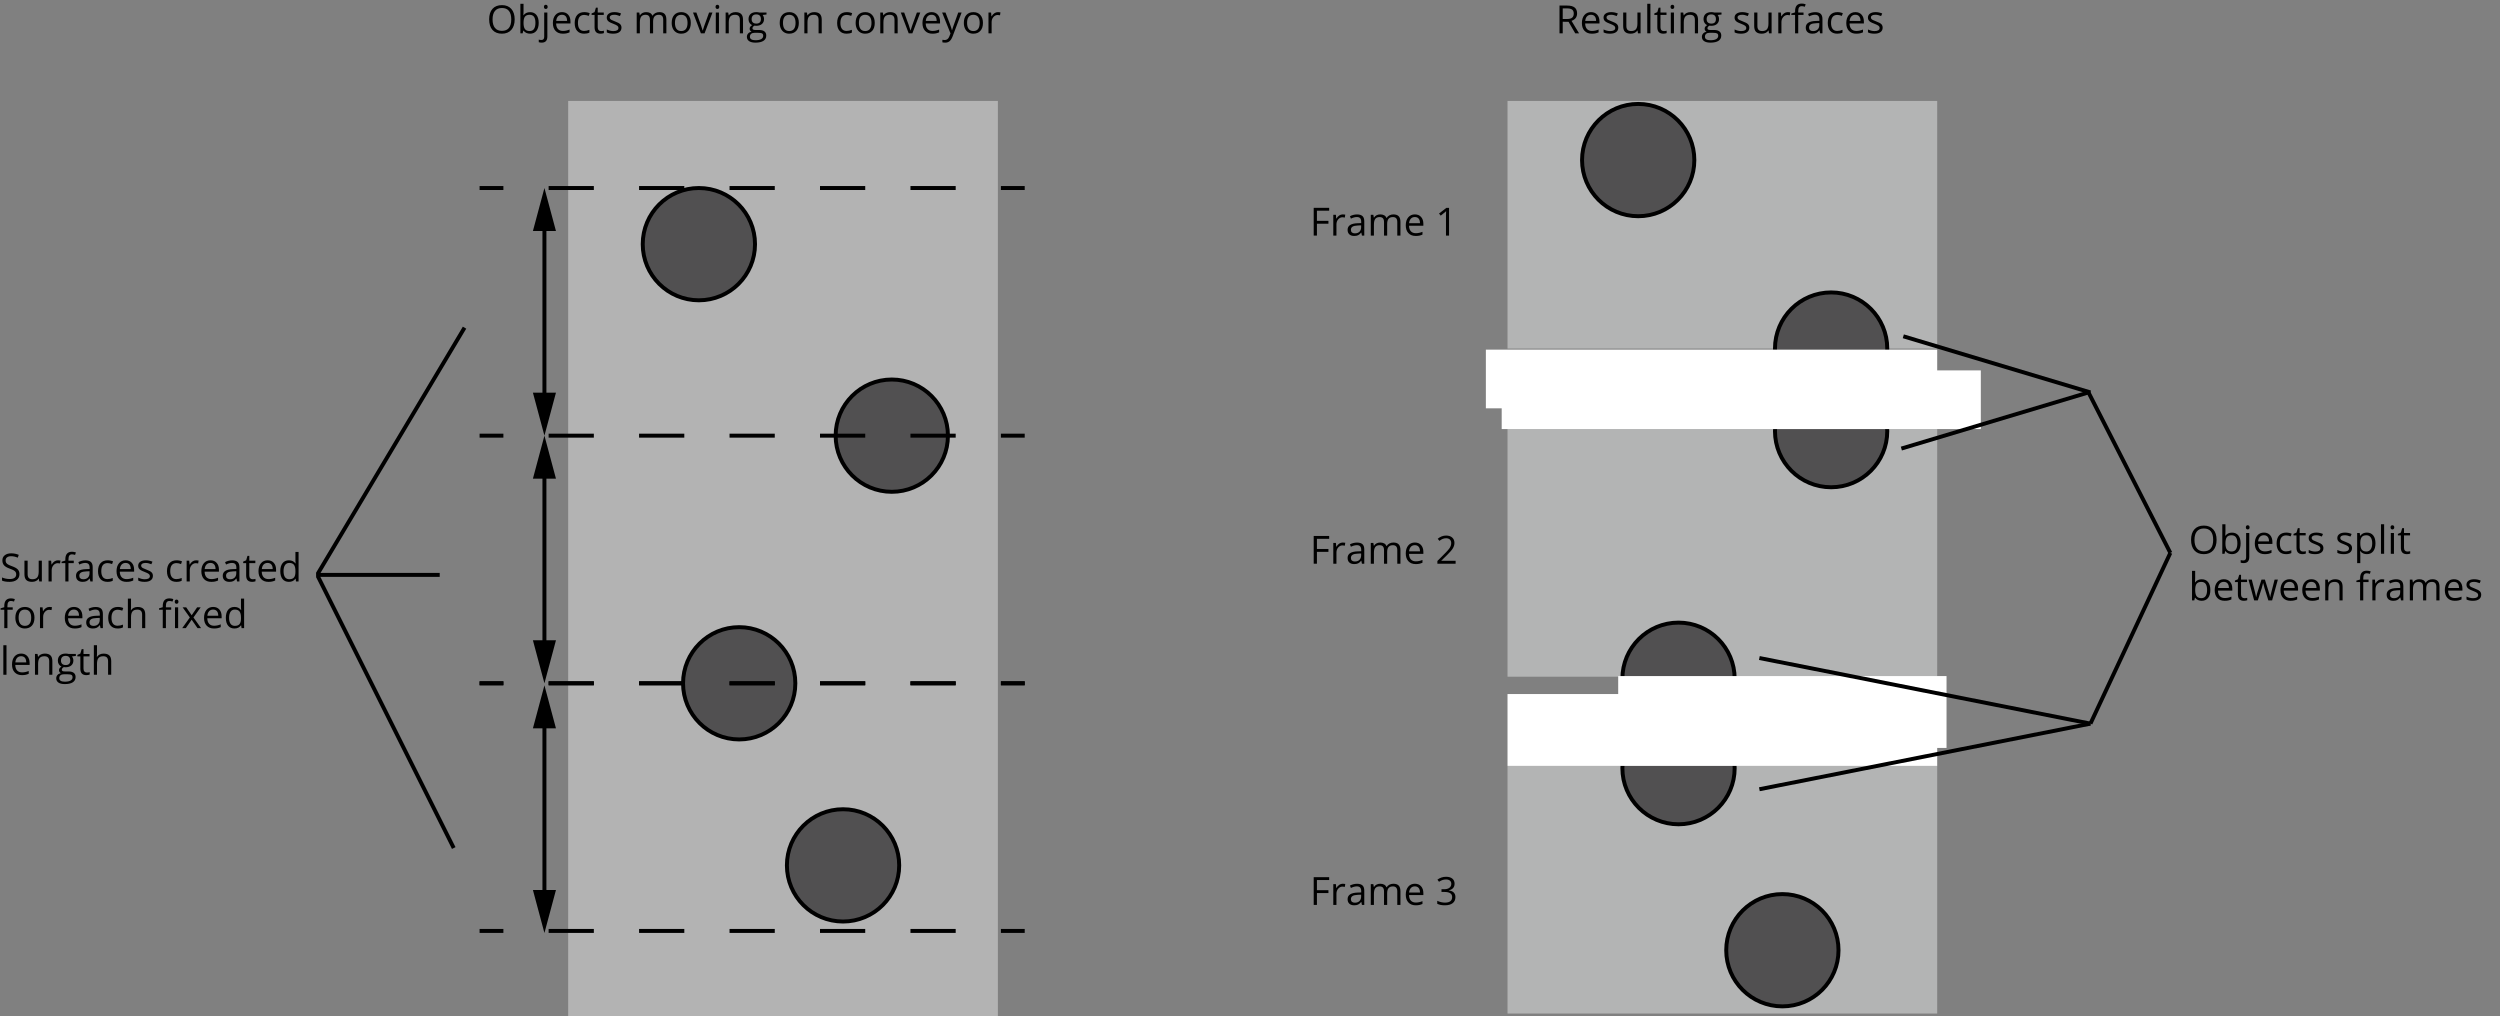 <?xml version="1.0" encoding="utf-8"?>
<!-- Generator: Adobe Illustrator 22.1.0, SVG Export Plug-In . SVG Version: 6.00 Build 0)  -->
<svg version="1.1" xmlns="http://www.w3.org/2000/svg" xmlns:xlink="http://www.w3.org/1999/xlink" x="0px" y="0px"
	 width="630.217px" height="256.234px" viewBox="0 0 630.217 256.234" style="enable-background:new 0 0 630.217 256.234;"
	 xml:space="preserve">
<rect x="0" y="0" width="630.217" height="256.234" fill="#808080" stroke="none"/>
<style type="text/css">
	.st0{fill:#B3B3B3;}
	.st1{fill:#515051;stroke:#000000;stroke-miterlimit:10;}
	.st2{fill:none;}
	.st3{fill:none;stroke:#000000;stroke-miterlimit:10;}
	.st4{fill:none;stroke:#000000;stroke-miterlimit:10;stroke-dasharray:11.402,11.402;}
	.st5{fill:#FFFFFF;stroke:#000000;stroke-miterlimit:10;}
	.st6{fill:#B3B4B4;}
	.st7{fill:#FFFFFF;}
</style>
<g id="Layer_5">
	<rect x="143.232" y="25.444" class="st0" width="108.319" height="230.79"/>
</g>
<g id="Layer_1">
	<circle class="st1" cx="186.341" cy="172.25" r="14.152"/>
	<circle class="st1" cx="212.521" cy="218.152" r="14.152"/>
</g>
<g id="Layer_2">
	<g>
		<rect x="122.71" y="0.95" class="st2" width="133.794" height="9.435"/>
		<path d="M129.743,4.889c0,1.12-0.283,2-0.849,2.641c-0.566,0.641-1.354,0.961-2.361,0.961c-1.03,0-1.825-0.315-2.385-0.945
			c-0.56-0.63-0.839-1.519-0.839-2.667c0-1.139,0.28-2.021,0.842-2.648c0.562-0.627,1.359-0.94,2.392-0.94
			c1.004,0,1.789,0.319,2.354,0.957C129.46,2.886,129.743,3.767,129.743,4.889z M124.169,4.889c0,0.947,0.202,1.666,0.605,2.155
			c0.403,0.49,0.989,0.734,1.758,0.734c0.775,0,1.36-0.244,1.756-0.732s0.593-1.207,0.593-2.158c0-0.94-0.197-1.654-0.591-2.141
			s-0.977-0.729-1.749-0.729c-0.775,0-1.364,0.245-1.768,0.734C124.371,3.243,124.169,3.955,124.169,4.889z"/>
		<path d="M133.622,3.066c0.689,0,1.224,0.235,1.605,0.706c0.381,0.47,0.572,1.136,0.572,1.997s-0.192,1.53-0.576,2.007
			c-0.385,0.477-0.918,0.715-1.601,0.715c-0.341,0-0.653-0.063-0.935-0.189s-0.519-0.32-0.71-0.581h-0.058l-0.167,0.674h-0.569
			V0.952h0.794V2.76c0,0.405-0.013,0.769-0.039,1.091h0.039C132.346,3.328,132.895,3.066,133.622,3.066z M133.507,3.731
			c-0.542,0-0.933,0.156-1.172,0.467c-0.239,0.311-0.359,0.834-0.359,1.571s0.123,1.264,0.368,1.581s0.64,0.476,1.182,0.476
			c0.488,0,0.852-0.178,1.091-0.533c0.239-0.356,0.359-0.867,0.359-1.534c0-0.682-0.12-1.191-0.359-1.526
			S134.008,3.731,133.507,3.731z"/>
		<path d="M136.55,10.75c-0.303,0-0.548-0.04-0.737-0.119V9.984c0.22,0.063,0.437,0.096,0.651,0.096
			c0.249,0,0.431-0.068,0.548-0.204c0.116-0.135,0.174-0.342,0.174-0.619V3.153h0.794V9.2C137.98,10.233,137.503,10.75,136.55,10.75
			z M137.119,1.732c0-0.182,0.045-0.315,0.134-0.399c0.089-0.084,0.201-0.127,0.334-0.127c0.128,0,0.238,0.043,0.33,0.129
			c0.093,0.086,0.139,0.218,0.139,0.397s-0.046,0.312-0.139,0.399c-0.092,0.088-0.202,0.131-0.33,0.131
			c-0.134,0-0.246-0.043-0.334-0.131C137.164,2.043,137.119,1.911,137.119,1.732z"/>
		<path d="M141.879,8.492c-0.775,0-1.387-0.236-1.835-0.708c-0.448-0.472-0.672-1.127-0.672-1.966c0-0.845,0.208-1.517,0.624-2.014
			c0.417-0.498,0.975-0.746,1.677-0.746c0.657,0,1.177,0.216,1.56,0.648c0.383,0.433,0.574,1.002,0.574,1.71v0.502h-3.612
			c0.016,0.615,0.171,1.083,0.466,1.402c0.295,0.319,0.71,0.478,1.247,0.478c0.564,0,1.123-0.118,1.674-0.354v0.708
			c-0.281,0.122-0.546,0.208-0.797,0.261C142.536,8.465,142.233,8.492,141.879,8.492z M141.664,3.722
			c-0.421,0-0.757,0.137-1.007,0.411c-0.25,0.274-0.397,0.654-0.442,1.139h2.741c0-0.5-0.112-0.884-0.335-1.15
			C142.397,3.855,142.079,3.722,141.664,3.722z"/>
		<path d="M147.257,8.492c-0.759,0-1.347-0.233-1.763-0.701c-0.416-0.467-0.624-1.128-0.624-1.983c0-0.877,0.211-1.555,0.634-2.033
			c0.422-0.478,1.024-0.717,1.806-0.717c0.251,0,0.504,0.027,0.756,0.081s0.45,0.118,0.593,0.191l-0.244,0.675
			c-0.175-0.07-0.367-0.128-0.574-0.175s-0.391-0.069-0.55-0.069c-1.065,0-1.598,0.679-1.598,2.038c0,0.644,0.13,1.139,0.39,1.483
			c0.26,0.345,0.645,0.517,1.156,0.517c0.437,0,0.885-0.094,1.344-0.282v0.703C148.231,8.401,147.79,8.492,147.257,8.492z"/>
		<path d="M151.52,7.836c0.14,0,0.276-0.01,0.407-0.031c0.13-0.021,0.234-0.042,0.311-0.064v0.607
			c-0.086,0.042-0.213,0.076-0.38,0.103c-0.167,0.027-0.318,0.041-0.452,0.041c-1.014,0-1.521-0.534-1.521-1.603V3.77h-0.751V3.387
			l0.751-0.33l0.335-1.12h0.459v1.215h1.521V3.77h-1.521v3.085c0,0.316,0.075,0.558,0.225,0.727
			C151.052,7.752,151.258,7.836,151.52,7.836z"/>
		<path d="M156.667,6.965c0,0.488-0.182,0.865-0.545,1.129c-0.363,0.265-0.874,0.397-1.531,0.397c-0.695,0-1.237-0.11-1.626-0.33
			V7.425c0.252,0.127,0.522,0.228,0.811,0.301c0.289,0.074,0.567,0.11,0.834,0.11c0.415,0,0.734-0.066,0.957-0.199
			s0.335-0.334,0.335-0.605c0-0.204-0.089-0.379-0.266-0.524c-0.177-0.145-0.522-0.316-1.036-0.514
			c-0.488-0.182-0.835-0.341-1.041-0.476c-0.206-0.136-0.359-0.29-0.459-0.462s-0.15-0.378-0.15-0.617
			c0-0.427,0.173-0.765,0.521-1.012c0.347-0.247,0.824-0.371,1.43-0.371c0.564,0,1.116,0.115,1.655,0.344l-0.282,0.646
			c-0.526-0.217-1.003-0.325-1.431-0.325c-0.376,0-0.66,0.059-0.852,0.177c-0.191,0.118-0.287,0.281-0.287,0.488
			c0,0.14,0.036,0.26,0.107,0.358c0.072,0.099,0.188,0.193,0.347,0.282c0.16,0.089,0.466,0.219,0.919,0.388
			c0.622,0.227,1.042,0.455,1.26,0.684C156.558,6.329,156.667,6.618,156.667,6.965z"/>
		<path d="M167.187,8.396V4.985c0-0.417-0.089-0.731-0.268-0.94s-0.456-0.313-0.833-0.313c-0.494,0-0.859,0.142-1.095,0.426
			c-0.236,0.284-0.354,0.721-0.354,1.311v2.928h-0.794V4.985c0-0.417-0.089-0.731-0.268-0.94c-0.179-0.209-0.458-0.313-0.837-0.313
			c-0.498,0-0.862,0.149-1.093,0.447c-0.231,0.298-0.347,0.787-0.347,1.466v2.751h-0.794V3.153h0.646l0.129,0.717h0.038
			c0.15-0.255,0.361-0.454,0.634-0.598c0.273-0.144,0.578-0.215,0.916-0.215c0.82,0,1.355,0.296,1.607,0.89h0.039
			c0.156-0.274,0.383-0.491,0.679-0.65c0.297-0.16,0.635-0.239,1.014-0.239c0.593,0,1.038,0.152,1.333,0.457
			c0.295,0.305,0.442,0.792,0.442,1.462v3.42H167.187z"/>
		<path d="M174.143,5.77c0,0.855-0.215,1.522-0.646,2.002c-0.43,0.48-1.025,0.72-1.784,0.72c-0.469,0-0.885-0.11-1.249-0.33
			c-0.364-0.22-0.645-0.536-0.842-0.947s-0.296-0.893-0.296-1.445c0-0.854,0.213-1.521,0.641-1.997
			c0.427-0.477,1.021-0.715,1.779-0.715c0.734,0,1.316,0.244,1.749,0.732C173.927,4.277,174.143,4.937,174.143,5.77z M170.148,5.77
			c0,0.67,0.134,1.18,0.402,1.531c0.268,0.351,0.662,0.526,1.182,0.526s0.915-0.175,1.184-0.524s0.404-0.86,0.404-1.533
			c0-0.667-0.135-1.173-0.404-1.519c-0.27-0.346-0.667-0.519-1.194-0.519c-0.52,0-0.912,0.171-1.177,0.512
			S170.148,5.093,170.148,5.77z"/>
		<path d="M176.684,8.396l-1.99-5.243h0.852l1.129,3.109c0.255,0.727,0.405,1.199,0.45,1.416h0.039
			c0.035-0.169,0.146-0.519,0.333-1.05c0.187-0.531,0.605-1.689,1.255-3.476h0.852l-1.99,5.243H176.684z"/>
		<path d="M180.376,1.732c0-0.182,0.045-0.315,0.134-0.399c0.089-0.084,0.201-0.127,0.334-0.127c0.128,0,0.238,0.043,0.33,0.129
			c0.093,0.086,0.139,0.218,0.139,0.397s-0.046,0.312-0.139,0.399c-0.092,0.088-0.202,0.131-0.33,0.131
			c-0.134,0-0.246-0.043-0.334-0.131C180.421,2.043,180.376,1.911,180.376,1.732z M181.238,8.396h-0.794V3.153h0.794V8.396z"/>
		<path d="M186.51,8.396V5.004c0-0.427-0.098-0.746-0.292-0.957s-0.499-0.316-0.914-0.316c-0.549,0-0.951,0.148-1.206,0.445
			c-0.255,0.297-0.383,0.787-0.383,1.469v2.751h-0.794V3.153h0.646l0.129,0.717h0.038c0.163-0.258,0.391-0.458,0.684-0.6
			c0.293-0.142,0.62-0.213,0.981-0.213c0.631,0,1.106,0.152,1.425,0.457c0.319,0.305,0.479,0.792,0.479,1.462v3.42H186.51z"/>
		<path d="M193.227,3.153v0.502l-0.971,0.115c0.089,0.111,0.169,0.257,0.239,0.438c0.07,0.18,0.105,0.384,0.105,0.61
			c0,0.514-0.175,0.923-0.526,1.229c-0.351,0.306-0.833,0.459-1.445,0.459c-0.156,0-0.303-0.013-0.44-0.038
			c-0.338,0.178-0.507,0.403-0.507,0.674c0,0.144,0.059,0.25,0.177,0.318c0.118,0.068,0.321,0.103,0.608,0.103h0.928
			c0.568,0,1.004,0.12,1.309,0.359s0.457,0.587,0.457,1.043c0,0.581-0.233,1.023-0.699,1.328c-0.465,0.304-1.145,0.457-2.038,0.457
			c-0.686,0-1.214-0.127-1.585-0.382c-0.372-0.255-0.558-0.616-0.558-1.082c0-0.319,0.102-0.595,0.306-0.828
			c0.204-0.232,0.491-0.391,0.861-0.474c-0.134-0.061-0.247-0.154-0.337-0.282c-0.091-0.127-0.136-0.276-0.136-0.445
			c0-0.191,0.051-0.359,0.153-0.502s0.263-0.282,0.483-0.416c-0.271-0.112-0.492-0.301-0.663-0.569
			c-0.171-0.268-0.256-0.574-0.256-0.918c0-0.574,0.172-1.017,0.517-1.328c0.344-0.311,0.833-0.466,1.464-0.466
			c0.274,0,0.521,0.032,0.742,0.096H193.227z M189.045,9.276c0,0.284,0.12,0.499,0.359,0.646c0.239,0.147,0.582,0.22,1.028,0.22
			c0.667,0,1.16-0.1,1.48-0.299c0.321-0.199,0.481-0.47,0.481-0.811c0-0.284-0.088-0.481-0.263-0.591s-0.505-0.165-0.99-0.165
			h-0.952c-0.36,0-0.641,0.086-0.842,0.258S189.045,8.954,189.045,9.276z M189.476,4.832c0,0.367,0.104,0.644,0.311,0.833
			c0.208,0.188,0.496,0.282,0.866,0.282c0.775,0,1.163-0.376,1.163-1.129c0-0.788-0.393-1.182-1.177-1.182
			c-0.373,0-0.66,0.101-0.861,0.302C189.576,4.138,189.476,4.437,189.476,4.832z"/>
		<path d="M201.374,5.77c0,0.855-0.215,1.522-0.646,2.002c-0.43,0.48-1.025,0.72-1.784,0.72c-0.469,0-0.885-0.11-1.249-0.33
			c-0.364-0.22-0.645-0.536-0.842-0.947s-0.296-0.893-0.296-1.445c0-0.854,0.213-1.521,0.641-1.997
			c0.427-0.477,1.021-0.715,1.779-0.715c0.734,0,1.316,0.244,1.749,0.732C201.157,4.277,201.374,4.937,201.374,5.77z M197.379,5.77
			c0,0.67,0.134,1.18,0.402,1.531c0.268,0.351,0.662,0.526,1.182,0.526s0.915-0.175,1.184-0.524s0.404-0.86,0.404-1.533
			c0-0.667-0.135-1.173-0.404-1.519c-0.27-0.346-0.667-0.519-1.194-0.519c-0.52,0-0.912,0.171-1.177,0.512
			S197.379,5.093,197.379,5.77z"/>
		<path d="M206.354,8.396V5.004c0-0.427-0.098-0.746-0.292-0.957s-0.499-0.316-0.914-0.316c-0.549,0-0.951,0.148-1.206,0.445
			c-0.255,0.297-0.383,0.787-0.383,1.469v2.751h-0.794V3.153h0.646l0.129,0.717h0.038c0.163-0.258,0.391-0.458,0.684-0.6
			c0.293-0.142,0.62-0.213,0.981-0.213c0.631,0,1.106,0.152,1.425,0.457c0.319,0.305,0.479,0.792,0.479,1.462v3.42H206.354z"/>
		<path d="M213.42,8.492c-0.759,0-1.347-0.233-1.763-0.701c-0.416-0.467-0.624-1.128-0.624-1.983c0-0.877,0.211-1.555,0.634-2.033
			c0.422-0.478,1.024-0.717,1.806-0.717c0.251,0,0.504,0.027,0.756,0.081s0.45,0.118,0.593,0.191l-0.244,0.675
			c-0.175-0.07-0.367-0.128-0.574-0.175s-0.391-0.069-0.55-0.069c-1.065,0-1.598,0.679-1.598,2.038c0,0.644,0.13,1.139,0.39,1.483
			c0.26,0.345,0.645,0.517,1.156,0.517c0.437,0,0.885-0.094,1.344-0.282v0.703C214.394,8.401,213.953,8.492,213.42,8.492z"/>
		<path d="M220.515,5.77c0,0.855-0.215,1.522-0.646,2.002c-0.43,0.48-1.025,0.72-1.784,0.72c-0.469,0-0.885-0.11-1.249-0.33
			c-0.364-0.22-0.645-0.536-0.842-0.947s-0.296-0.893-0.296-1.445c0-0.854,0.213-1.521,0.641-1.997
			c0.427-0.477,1.021-0.715,1.779-0.715c0.734,0,1.316,0.244,1.749,0.732C220.298,4.277,220.515,4.937,220.515,5.77z M216.52,5.77
			c0,0.67,0.134,1.18,0.402,1.531c0.268,0.351,0.662,0.526,1.182,0.526s0.915-0.175,1.184-0.524s0.404-0.86,0.404-1.533
			c0-0.667-0.135-1.173-0.404-1.519c-0.27-0.346-0.667-0.519-1.194-0.519c-0.52,0-0.912,0.171-1.177,0.512S216.52,5.093,216.52,5.77
			z"/>
		<path d="M225.495,8.396V5.004c0-0.427-0.098-0.746-0.292-0.957s-0.499-0.316-0.914-0.316c-0.549,0-0.951,0.148-1.206,0.445
			c-0.255,0.297-0.383,0.787-0.383,1.469v2.751h-0.794V3.153h0.646l0.129,0.717h0.038c0.163-0.258,0.391-0.458,0.684-0.6
			c0.293-0.142,0.62-0.213,0.981-0.213c0.631,0,1.106,0.152,1.425,0.457c0.319,0.305,0.479,0.792,0.479,1.462v3.42H225.495z"/>
		<path d="M229.069,8.396l-1.99-5.243h0.852l1.129,3.109c0.255,0.727,0.405,1.199,0.45,1.416h0.039
			c0.035-0.169,0.146-0.519,0.333-1.05c0.187-0.531,0.605-1.689,1.255-3.476h0.852l-1.99,5.243H229.069z"/>
		<path d="M235.044,8.492c-0.775,0-1.387-0.236-1.835-0.708c-0.448-0.472-0.672-1.127-0.672-1.966c0-0.845,0.208-1.517,0.624-2.014
			c0.417-0.498,0.975-0.746,1.677-0.746c0.657,0,1.177,0.216,1.56,0.648c0.383,0.433,0.574,1.002,0.574,1.71v0.502h-3.612
			c0.016,0.615,0.171,1.083,0.466,1.402c0.295,0.319,0.71,0.478,1.247,0.478c0.564,0,1.123-0.118,1.674-0.354v0.708
			c-0.281,0.122-0.546,0.208-0.797,0.261C235.7,8.465,235.398,8.492,235.044,8.492z M234.829,3.722
			c-0.421,0-0.757,0.137-1.007,0.411c-0.25,0.274-0.397,0.654-0.442,1.139h2.741c0-0.5-0.112-0.884-0.335-1.15
			C235.562,3.855,235.243,3.722,234.829,3.722z"/>
		<path d="M237.494,3.153h0.852l1.148,2.99c0.252,0.683,0.408,1.175,0.469,1.479H240c0.041-0.163,0.128-0.441,0.261-0.835
			c0.132-0.394,0.565-1.605,1.299-3.633h0.852l-2.253,5.97c-0.223,0.59-0.484,1.009-0.782,1.256s-0.664,0.371-1.098,0.371
			c-0.242,0-0.481-0.027-0.717-0.081v-0.636c0.175,0.038,0.372,0.057,0.588,0.057c0.545,0,0.935-0.306,1.167-0.918l0.292-0.746
			L237.494,3.153z"/>
		<path d="M247.789,5.77c0,0.855-0.215,1.522-0.646,2.002c-0.43,0.48-1.025,0.72-1.784,0.72c-0.469,0-0.885-0.11-1.249-0.33
			c-0.364-0.22-0.645-0.536-0.842-0.947s-0.296-0.893-0.296-1.445c0-0.854,0.213-1.521,0.641-1.997
			c0.427-0.477,1.021-0.715,1.779-0.715c0.734,0,1.316,0.244,1.749,0.732C247.572,4.277,247.789,4.937,247.789,5.77z M243.794,5.77
			c0,0.67,0.134,1.18,0.402,1.531c0.268,0.351,0.662,0.526,1.182,0.526s0.915-0.175,1.184-0.524s0.404-0.86,0.404-1.533
			c0-0.667-0.135-1.173-0.404-1.519c-0.27-0.346-0.667-0.519-1.194-0.519c-0.52,0-0.912,0.171-1.177,0.512
			S243.794,5.093,243.794,5.77z"/>
		<path d="M251.573,3.057c0.233,0,0.442,0.019,0.627,0.057l-0.11,0.737c-0.217-0.048-0.408-0.072-0.574-0.072
			c-0.424,0-0.787,0.172-1.088,0.517c-0.302,0.345-0.452,0.773-0.452,1.287v2.813h-0.794V3.153h0.656l0.091,0.971h0.038
			c0.195-0.341,0.429-0.604,0.703-0.79C250.943,3.149,251.244,3.057,251.573,3.057z"/>
	</g>
	<g>
		<rect x="0" y="139.138" class="st2" width="78.476" height="40.097"/>
		<path d="M4.908,144.722c0,0.616-0.223,1.096-0.669,1.44c-0.447,0.345-1.053,0.517-1.818,0.517c-0.83,0-1.467-0.106-1.914-0.32
			v-0.785c0.287,0.121,0.599,0.217,0.938,0.287c0.338,0.07,0.673,0.105,1.004,0.105c0.542,0,0.951-0.103,1.225-0.309
			c0.274-0.206,0.411-0.492,0.411-0.858c0-0.242-0.048-0.441-0.146-0.596c-0.097-0.155-0.26-0.298-0.488-0.429
			s-0.575-0.278-1.041-0.444c-0.65-0.233-1.116-0.509-1.395-0.828c-0.279-0.318-0.418-0.734-0.418-1.248
			c0-0.539,0.202-0.968,0.607-1.287c0.405-0.319,0.941-0.479,1.607-0.479c0.695,0,1.335,0.128,1.918,0.383l-0.253,0.708
			c-0.578-0.242-1.139-0.363-1.684-0.363c-0.431,0-0.767,0.092-1.009,0.277c-0.243,0.185-0.364,0.441-0.364,0.77
			c0,0.243,0.044,0.441,0.134,0.596c0.089,0.155,0.24,0.297,0.452,0.426c0.212,0.13,0.537,0.272,0.974,0.429
			c0.733,0.262,1.238,0.542,1.514,0.842S4.908,144.243,4.908,144.722z"/>
		<path d="M6.966,141.34v3.401c0,0.428,0.097,0.746,0.292,0.957c0.195,0.21,0.5,0.315,0.914,0.315c0.548,0,0.95-0.149,1.203-0.449
			s0.38-0.79,0.38-1.469v-2.756h0.794v5.243H9.894l-0.115-0.703H9.736c-0.163,0.258-0.389,0.456-0.677,0.593
			c-0.289,0.138-0.618,0.206-0.988,0.206c-0.638,0-1.115-0.151-1.433-0.454c-0.317-0.304-0.476-0.788-0.476-1.455v-3.43H6.966z"/>
		<path d="M14.625,141.244c0.233,0,0.442,0.019,0.627,0.058l-0.11,0.736c-0.217-0.048-0.408-0.071-0.574-0.071
			c-0.424,0-0.787,0.172-1.088,0.517c-0.302,0.344-0.452,0.773-0.452,1.286v2.813h-0.794v-5.243h0.656l0.091,0.971h0.038
			c0.195-0.341,0.429-0.604,0.703-0.789C13.995,141.337,14.296,141.244,14.625,141.244z"/>
		<path d="M18.596,141.957h-1.334v4.626h-0.794v-4.626h-0.938v-0.359l0.938-0.287v-0.291c0-1.289,0.563-1.933,1.689-1.933
			c0.277,0,0.603,0.056,0.976,0.167l-0.206,0.637c-0.307-0.1-0.568-0.148-0.785-0.148c-0.3,0-0.521,0.1-0.665,0.299
			s-0.215,0.519-0.215,0.959v0.34h1.334V141.957z"/>
		<path d="M22.777,146.583l-0.158-0.746h-0.039c-0.261,0.328-0.522,0.551-0.782,0.667c-0.26,0.116-0.584,0.175-0.973,0.175
			c-0.52,0-0.928-0.134-1.223-0.402c-0.295-0.268-0.442-0.648-0.442-1.143c0-1.06,0.847-1.614,2.541-1.665l0.89-0.029v-0.325
			c0-0.411-0.088-0.715-0.266-0.911c-0.177-0.196-0.46-0.294-0.849-0.294c-0.437,0-0.931,0.134-1.483,0.401l-0.244-0.607
			c0.258-0.141,0.542-0.25,0.849-0.33c0.308-0.079,0.616-0.119,0.926-0.119c0.625,0,1.088,0.139,1.39,0.416
			c0.302,0.277,0.452,0.723,0.452,1.335v3.578H22.777z M20.983,146.023c0.494,0,0.883-0.136,1.165-0.407
			c0.282-0.271,0.423-0.65,0.423-1.138v-0.474l-0.794,0.033c-0.631,0.022-1.086,0.12-1.366,0.294s-0.418,0.444-0.418,0.811
			c0,0.287,0.087,0.506,0.261,0.656C20.428,145.948,20.671,146.023,20.983,146.023z"/>
		<path d="M27.098,146.679c-0.759,0-1.347-0.233-1.763-0.701c-0.416-0.467-0.624-1.128-0.624-1.982c0-0.877,0.211-1.555,0.634-2.033
			c0.422-0.479,1.024-0.718,1.806-0.718c0.251,0,0.504,0.027,0.756,0.081c0.252,0.055,0.45,0.118,0.593,0.191l-0.244,0.675
			c-0.175-0.07-0.367-0.129-0.574-0.175s-0.391-0.069-0.55-0.069c-1.065,0-1.598,0.68-1.598,2.038c0,0.645,0.13,1.139,0.39,1.483
			c0.26,0.344,0.645,0.517,1.156,0.517c0.437,0,0.885-0.095,1.344-0.282v0.703C28.072,146.588,27.63,146.679,27.098,146.679z"/>
		<path d="M31.882,146.679c-0.775,0-1.387-0.236-1.835-0.708c-0.448-0.472-0.672-1.127-0.672-1.966c0-0.846,0.208-1.517,0.624-2.015
			c0.417-0.497,0.975-0.746,1.677-0.746c0.657,0,1.177,0.216,1.56,0.648c0.383,0.432,0.574,1.002,0.574,1.71v0.502h-3.612
			c0.016,0.616,0.171,1.083,0.466,1.402c0.295,0.318,0.71,0.479,1.247,0.479c0.564,0,1.123-0.118,1.674-0.354v0.708
			c-0.281,0.121-0.546,0.208-0.797,0.261C32.538,146.652,32.236,146.679,31.882,146.679z M31.667,141.909
			c-0.421,0-0.757,0.137-1.007,0.411c-0.25,0.274-0.397,0.654-0.442,1.139h2.741c0-0.501-0.112-0.884-0.335-1.15
			S32.081,141.909,31.667,141.909z"/>
		<path d="M38.546,145.152c0,0.488-0.182,0.864-0.545,1.129c-0.363,0.265-0.874,0.397-1.531,0.397c-0.695,0-1.237-0.11-1.626-0.33
			v-0.736c0.252,0.127,0.522,0.228,0.811,0.301c0.289,0.073,0.567,0.11,0.834,0.11c0.415,0,0.734-0.066,0.957-0.198
			c0.223-0.133,0.335-0.335,0.335-0.605c0-0.204-0.089-0.379-0.266-0.524c-0.177-0.145-0.522-0.316-1.036-0.514
			c-0.488-0.182-0.835-0.341-1.041-0.477c-0.206-0.135-0.359-0.289-0.459-0.461c-0.101-0.173-0.15-0.378-0.15-0.617
			c0-0.428,0.173-0.765,0.521-1.012c0.347-0.248,0.824-0.371,1.43-0.371c0.564,0,1.116,0.114,1.655,0.345l-0.282,0.646
			c-0.526-0.217-1.003-0.325-1.431-0.325c-0.376,0-0.66,0.059-0.852,0.177c-0.191,0.118-0.287,0.281-0.287,0.488
			c0,0.141,0.036,0.26,0.107,0.358s0.188,0.193,0.347,0.282c0.16,0.09,0.466,0.219,0.919,0.388c0.622,0.227,1.042,0.454,1.26,0.685
			C38.437,144.517,38.546,144.805,38.546,145.152z"/>
		<path d="M44.478,146.679c-0.759,0-1.347-0.233-1.763-0.701c-0.416-0.467-0.624-1.128-0.624-1.982c0-0.877,0.211-1.555,0.634-2.033
			c0.422-0.479,1.024-0.718,1.806-0.718c0.251,0,0.504,0.027,0.756,0.081c0.252,0.055,0.45,0.118,0.593,0.191l-0.244,0.675
			c-0.175-0.07-0.367-0.129-0.574-0.175s-0.391-0.069-0.55-0.069c-1.065,0-1.598,0.68-1.598,2.038c0,0.645,0.13,1.139,0.39,1.483
			c0.26,0.344,0.645,0.517,1.156,0.517c0.437,0,0.885-0.095,1.344-0.282v0.703C45.452,146.588,45.011,146.679,44.478,146.679z"/>
		<path d="M49.439,141.244c0.233,0,0.442,0.019,0.627,0.058l-0.11,0.736c-0.217-0.048-0.408-0.071-0.574-0.071
			c-0.424,0-0.787,0.172-1.088,0.517c-0.302,0.344-0.452,0.773-0.452,1.286v2.813h-0.794v-5.243h0.656l0.091,0.971h0.038
			c0.195-0.341,0.429-0.604,0.703-0.789C48.809,141.337,49.11,141.244,49.439,141.244z"/>
		<path d="M53.262,146.679c-0.775,0-1.387-0.236-1.835-0.708c-0.448-0.472-0.672-1.127-0.672-1.966c0-0.846,0.208-1.517,0.624-2.015
			c0.417-0.497,0.975-0.746,1.677-0.746c0.657,0,1.177,0.216,1.56,0.648c0.383,0.432,0.574,1.002,0.574,1.71v0.502h-3.612
			c0.016,0.616,0.171,1.083,0.466,1.402c0.295,0.318,0.71,0.479,1.247,0.479c0.564,0,1.123-0.118,1.674-0.354v0.708
			c-0.281,0.121-0.546,0.208-0.797,0.261C53.918,146.652,53.616,146.679,53.262,146.679z M53.046,141.909
			c-0.421,0-0.757,0.137-1.007,0.411c-0.25,0.274-0.397,0.654-0.442,1.139h2.741c0-0.501-0.112-0.884-0.335-1.15
			S53.461,141.909,53.046,141.909z"/>
		<path d="M59.768,146.583l-0.158-0.746h-0.039c-0.261,0.328-0.522,0.551-0.782,0.667c-0.26,0.116-0.584,0.175-0.973,0.175
			c-0.52,0-0.928-0.134-1.223-0.402c-0.295-0.268-0.442-0.648-0.442-1.143c0-1.06,0.847-1.614,2.541-1.665l0.89-0.029v-0.325
			c0-0.411-0.088-0.715-0.266-0.911c-0.177-0.196-0.46-0.294-0.849-0.294c-0.437,0-0.931,0.134-1.483,0.401l-0.244-0.607
			c0.258-0.141,0.542-0.25,0.849-0.33c0.308-0.079,0.616-0.119,0.926-0.119c0.625,0,1.088,0.139,1.39,0.416
			c0.302,0.277,0.452,0.723,0.452,1.335v3.578H59.768z M57.974,146.023c0.494,0,0.883-0.136,1.165-0.407
			c0.282-0.271,0.423-0.65,0.423-1.138v-0.474l-0.794,0.033c-0.631,0.022-1.086,0.12-1.366,0.294s-0.418,0.444-0.418,0.811
			c0,0.287,0.087,0.506,0.261,0.656C57.418,145.948,57.662,146.023,57.974,146.023z"/>
		<path d="M63.687,146.023c0.14,0,0.276-0.011,0.407-0.031c0.13-0.021,0.234-0.042,0.311-0.064v0.607
			c-0.086,0.041-0.213,0.076-0.38,0.103c-0.167,0.027-0.318,0.041-0.452,0.041c-1.014,0-1.521-0.534-1.521-1.603v-3.119h-0.751
			v-0.383l0.751-0.33l0.335-1.119h0.459v1.215h1.521v0.617h-1.521v3.086c0,0.315,0.075,0.558,0.225,0.727
			S63.425,146.023,63.687,146.023z"/>
		<path d="M67.667,146.679c-0.775,0-1.387-0.236-1.835-0.708c-0.448-0.472-0.672-1.127-0.672-1.966c0-0.846,0.208-1.517,0.624-2.015
			c0.417-0.497,0.975-0.746,1.677-0.746c0.657,0,1.177,0.216,1.56,0.648c0.383,0.432,0.574,1.002,0.574,1.71v0.502h-3.612
			c0.016,0.616,0.171,1.083,0.466,1.402c0.295,0.318,0.71,0.479,1.247,0.479c0.564,0,1.123-0.118,1.674-0.354v0.708
			c-0.281,0.121-0.546,0.208-0.797,0.261C68.323,146.652,68.021,146.679,67.667,146.679z M67.452,141.909
			c-0.421,0-0.757,0.137-1.007,0.411c-0.25,0.274-0.397,0.654-0.442,1.139h2.741c0-0.501-0.112-0.884-0.335-1.15
			S67.866,141.909,67.452,141.909z"/>
		<path d="M74.518,145.88h-0.043c-0.367,0.532-0.915,0.799-1.646,0.799c-0.686,0-1.219-0.234-1.6-0.703
			c-0.381-0.469-0.572-1.136-0.572-2s0.191-1.535,0.574-2.014c0.383-0.479,0.916-0.718,1.598-0.718c0.711,0,1.256,0.258,1.636,0.774
			h0.062l-0.034-0.378l-0.019-0.368v-2.134h0.794v7.444h-0.646L74.518,145.88z M72.93,146.014c0.542,0,0.935-0.147,1.179-0.442
			c0.244-0.295,0.366-0.771,0.366-1.428v-0.168c0-0.743-0.124-1.273-0.371-1.591s-0.642-0.476-1.184-0.476
			c-0.466,0-0.822,0.181-1.069,0.543s-0.371,0.873-0.371,1.533c0,0.67,0.123,1.175,0.368,1.517
			C72.094,145.843,72.454,146.014,72.93,146.014z"/>
		<path d="M3.205,153.714H1.871v4.626H1.076v-4.626H0.139v-0.359l0.938-0.287v-0.291c0-1.289,0.563-1.933,1.689-1.933
			c0.277,0,0.603,0.056,0.976,0.167l-0.206,0.637c-0.307-0.1-0.568-0.148-0.785-0.148c-0.3,0-0.521,0.1-0.665,0.299
			s-0.215,0.519-0.215,0.959v0.34h1.334V153.714z"/>
		<path d="M8.688,155.714c0,0.854-0.215,1.521-0.646,2.002c-0.43,0.479-1.025,0.72-1.784,0.72c-0.469,0-0.885-0.11-1.249-0.33
			c-0.364-0.22-0.645-0.536-0.842-0.947s-0.296-0.893-0.296-1.444c0-0.855,0.213-1.521,0.641-1.998
			c0.427-0.477,1.021-0.715,1.779-0.715c0.734,0,1.316,0.244,1.749,0.731C8.472,154.221,8.688,154.881,8.688,155.714z
			 M4.693,155.714c0,0.669,0.134,1.18,0.402,1.53s0.662,0.526,1.182,0.526s0.915-0.175,1.184-0.523
			c0.27-0.35,0.404-0.86,0.404-1.533c0-0.667-0.135-1.173-0.404-1.52c-0.27-0.346-0.667-0.519-1.194-0.519
			c-0.52,0-0.912,0.17-1.177,0.512C4.826,154.528,4.693,155.037,4.693,155.714z"/>
		<path d="M12.472,153.001c0.233,0,0.442,0.019,0.627,0.058l-0.11,0.736c-0.217-0.048-0.408-0.071-0.574-0.071
			c-0.424,0-0.787,0.172-1.088,0.517c-0.302,0.344-0.452,0.773-0.452,1.286v2.813H10.08v-5.243h0.656l0.091,0.971h0.038
			c0.195-0.341,0.429-0.604,0.703-0.789C11.842,153.094,12.144,153.001,12.472,153.001z"/>
		<path d="M18.84,158.436c-0.775,0-1.387-0.236-1.835-0.708c-0.448-0.472-0.672-1.127-0.672-1.966c0-0.846,0.208-1.517,0.624-2.015
			c0.417-0.497,0.975-0.746,1.677-0.746c0.657,0,1.177,0.216,1.56,0.648c0.383,0.432,0.574,1.002,0.574,1.71v0.502h-3.612
			c0.016,0.616,0.171,1.083,0.466,1.402c0.295,0.318,0.71,0.479,1.247,0.479c0.564,0,1.123-0.118,1.674-0.354v0.708
			c-0.281,0.121-0.546,0.208-0.797,0.261C19.496,158.409,19.194,158.436,18.84,158.436z M18.625,153.666
			c-0.421,0-0.757,0.137-1.007,0.411c-0.25,0.274-0.397,0.654-0.442,1.139h2.741c0-0.501-0.112-0.884-0.335-1.15
			S19.039,153.666,18.625,153.666z"/>
		<path d="M25.346,158.34l-0.158-0.746H25.15c-0.261,0.328-0.522,0.551-0.782,0.667c-0.26,0.116-0.584,0.175-0.973,0.175
			c-0.52,0-0.928-0.134-1.223-0.402c-0.295-0.268-0.442-0.648-0.442-1.143c0-1.06,0.847-1.614,2.541-1.665l0.89-0.029v-0.325
			c0-0.411-0.088-0.715-0.266-0.911c-0.177-0.196-0.46-0.294-0.849-0.294c-0.437,0-0.931,0.134-1.483,0.401l-0.244-0.607
			c0.258-0.141,0.542-0.25,0.849-0.33c0.308-0.079,0.616-0.119,0.926-0.119c0.625,0,1.088,0.139,1.39,0.416
			c0.302,0.277,0.452,0.723,0.452,1.335v3.578H25.346z M23.552,157.78c0.494,0,0.883-0.136,1.165-0.407
			c0.282-0.271,0.423-0.65,0.423-1.138v-0.474l-0.794,0.033c-0.631,0.022-1.086,0.12-1.366,0.294s-0.418,0.444-0.418,0.811
			c0,0.287,0.087,0.506,0.261,0.656C22.997,157.705,23.24,157.78,23.552,157.78z"/>
		<path d="M29.667,158.436c-0.759,0-1.347-0.233-1.763-0.701c-0.416-0.467-0.624-1.128-0.624-1.982c0-0.877,0.211-1.555,0.634-2.033
			c0.422-0.479,1.024-0.718,1.806-0.718c0.251,0,0.504,0.027,0.756,0.081c0.252,0.055,0.45,0.118,0.593,0.191l-0.244,0.675
			c-0.175-0.07-0.367-0.129-0.574-0.175s-0.391-0.069-0.55-0.069c-1.065,0-1.598,0.68-1.598,2.038c0,0.645,0.13,1.139,0.39,1.483
			c0.26,0.344,0.645,0.517,1.156,0.517c0.437,0,0.885-0.095,1.344-0.282v0.703C30.641,158.345,30.199,158.436,29.667,158.436z"/>
		<path d="M35.824,158.34v-3.392c0-0.428-0.098-0.747-0.292-0.957c-0.194-0.211-0.499-0.315-0.914-0.315
			c-0.552,0-0.955,0.149-1.208,0.449c-0.254,0.3-0.38,0.791-0.38,1.474v2.741h-0.794v-7.444h0.794v2.254
			c0,0.271-0.013,0.496-0.039,0.674h0.048c0.156-0.251,0.379-0.45,0.667-0.595c0.289-0.146,0.618-0.218,0.988-0.218
			c0.641,0,1.122,0.152,1.442,0.457c0.321,0.304,0.481,0.788,0.481,1.451v3.421H35.824z"/>
		<path d="M43.157,153.714h-1.334v4.626h-0.794v-4.626h-0.938v-0.359l0.938-0.287v-0.291c0-1.289,0.563-1.933,1.689-1.933
			c0.277,0,0.603,0.056,0.976,0.167l-0.206,0.637c-0.307-0.1-0.568-0.148-0.785-0.148c-0.3,0-0.521,0.1-0.665,0.299
			s-0.215,0.519-0.215,0.959v0.34h1.334V153.714z M44.047,151.676c0-0.182,0.044-0.315,0.134-0.399
			c0.089-0.085,0.201-0.127,0.335-0.127c0.127,0,0.238,0.043,0.33,0.129s0.139,0.219,0.139,0.397s-0.046,0.312-0.139,0.399
			s-0.203,0.132-0.33,0.132c-0.134,0-0.246-0.044-0.335-0.132S44.047,151.854,44.047,151.676z M44.908,158.34h-0.794v-5.243h0.794
			V158.34z"/>
		<path d="M47.855,155.656l-1.823-2.56h0.904l1.382,2.009l1.378-2.009h0.895l-1.823,2.56l1.918,2.684h-0.899l-1.469-2.124
			l-1.483,2.124h-0.899L47.855,155.656z"/>
		<path d="M53.941,158.436c-0.775,0-1.387-0.236-1.835-0.708c-0.448-0.472-0.672-1.127-0.672-1.966c0-0.846,0.208-1.517,0.624-2.015
			c0.417-0.497,0.975-0.746,1.677-0.746c0.657,0,1.177,0.216,1.56,0.648c0.383,0.432,0.574,1.002,0.574,1.71v0.502h-3.612
			c0.016,0.616,0.171,1.083,0.466,1.402c0.295,0.318,0.71,0.479,1.247,0.479c0.564,0,1.123-0.118,1.674-0.354v0.708
			c-0.281,0.121-0.546,0.208-0.797,0.261C54.597,158.409,54.295,158.436,53.941,158.436z M53.726,153.666
			c-0.421,0-0.757,0.137-1.007,0.411c-0.25,0.274-0.397,0.654-0.442,1.139h2.741c0-0.501-0.112-0.884-0.335-1.15
			S54.14,153.666,53.726,153.666z"/>
		<path d="M60.792,157.637h-0.043c-0.367,0.532-0.915,0.799-1.646,0.799c-0.686,0-1.219-0.234-1.6-0.703
			c-0.381-0.469-0.572-1.136-0.572-2s0.191-1.535,0.574-2.014c0.383-0.479,0.916-0.718,1.598-0.718c0.711,0,1.256,0.258,1.636,0.774
			h0.062l-0.034-0.378l-0.019-0.368v-2.134h0.794v7.444h-0.646L60.792,157.637z M59.204,157.771c0.542,0,0.935-0.147,1.179-0.442
			c0.244-0.295,0.366-0.771,0.366-1.428v-0.168c0-0.743-0.124-1.273-0.371-1.591s-0.642-0.476-1.184-0.476
			c-0.466,0-0.822,0.181-1.069,0.543s-0.371,0.873-0.371,1.533c0,0.67,0.123,1.175,0.368,1.517
			C58.368,157.6,58.728,157.771,59.204,157.771z"/>
		<path d="M1.636,170.098H0.842v-7.444h0.794V170.098z"/>
		<path d="M5.535,170.193c-0.775,0-1.387-0.236-1.835-0.708c-0.448-0.472-0.672-1.127-0.672-1.966c0-0.846,0.208-1.517,0.624-2.015
			c0.417-0.497,0.975-0.746,1.677-0.746c0.657,0,1.177,0.216,1.56,0.648c0.383,0.432,0.574,1.002,0.574,1.71v0.502H3.851
			c0.016,0.616,0.171,1.083,0.466,1.402c0.295,0.318,0.71,0.479,1.247,0.479c0.564,0,1.123-0.118,1.674-0.354v0.708
			c-0.281,0.121-0.546,0.208-0.797,0.261C6.191,170.167,5.889,170.193,5.535,170.193z M5.32,165.424
			c-0.421,0-0.757,0.137-1.007,0.411c-0.25,0.274-0.397,0.654-0.442,1.139h2.741c0-0.501-0.112-0.884-0.335-1.15
			S5.734,165.424,5.32,165.424z"/>
		<path d="M12.405,170.098v-3.392c0-0.428-0.098-0.747-0.292-0.957c-0.194-0.211-0.499-0.315-0.914-0.315
			c-0.549,0-0.951,0.147-1.206,0.444c-0.255,0.297-0.383,0.786-0.383,1.469v2.751H8.817v-5.243h0.646l0.129,0.718H9.63
			c0.163-0.259,0.391-0.459,0.684-0.601s0.62-0.213,0.981-0.213c0.631,0,1.106,0.152,1.425,0.457s0.479,0.791,0.479,1.461v3.421
			H12.405z"/>
		<path d="M19.122,164.854v0.502l-0.971,0.115c0.089,0.111,0.169,0.258,0.239,0.438c0.07,0.181,0.105,0.384,0.105,0.61
			c0,0.514-0.175,0.923-0.526,1.229c-0.351,0.306-0.833,0.459-1.445,0.459c-0.156,0-0.303-0.013-0.44-0.038
			c-0.338,0.179-0.507,0.403-0.507,0.675c0,0.143,0.059,0.249,0.177,0.317c0.118,0.069,0.321,0.104,0.608,0.104h0.928
			c0.568,0,1.004,0.119,1.309,0.358s0.457,0.587,0.457,1.043c0,0.58-0.233,1.022-0.699,1.327c-0.465,0.305-1.145,0.457-2.038,0.457
			c-0.686,0-1.214-0.127-1.585-0.383c-0.372-0.255-0.558-0.615-0.558-1.081c0-0.318,0.102-0.595,0.306-0.827
			c0.204-0.233,0.491-0.391,0.861-0.474c-0.134-0.061-0.247-0.155-0.337-0.282c-0.091-0.128-0.136-0.276-0.136-0.445
			c0-0.191,0.051-0.358,0.153-0.502s0.263-0.282,0.483-0.417c-0.271-0.111-0.492-0.301-0.663-0.568
			c-0.171-0.269-0.256-0.574-0.256-0.919c0-0.574,0.172-1.017,0.517-1.327c0.344-0.312,0.833-0.467,1.464-0.467
			c0.274,0,0.521,0.032,0.742,0.096H19.122z M14.941,170.978c0,0.284,0.12,0.499,0.359,0.646c0.239,0.146,0.582,0.22,1.028,0.22
			c0.667,0,1.16-0.1,1.48-0.299c0.321-0.199,0.481-0.47,0.481-0.811c0-0.284-0.088-0.481-0.263-0.591
			c-0.175-0.11-0.505-0.165-0.99-0.165h-0.952c-0.36,0-0.641,0.086-0.842,0.258S14.941,170.655,14.941,170.978z M15.372,166.533
			c0,0.367,0.104,0.645,0.311,0.833c0.208,0.188,0.496,0.282,0.866,0.282c0.775,0,1.163-0.377,1.163-1.129
			c0-0.788-0.393-1.182-1.177-1.182c-0.373,0-0.66,0.101-0.861,0.301C15.472,165.84,15.372,166.138,15.372,166.533z"/>
		<path d="M21.892,169.538c0.14,0,0.276-0.011,0.407-0.031c0.13-0.021,0.234-0.042,0.311-0.064v0.607
			c-0.086,0.041-0.213,0.076-0.38,0.103c-0.167,0.027-0.318,0.041-0.452,0.041c-1.014,0-1.521-0.534-1.521-1.603v-3.119h-0.751
			v-0.383l0.751-0.33l0.335-1.119h0.459v1.215h1.521v0.617H21.05v3.086c0,0.315,0.075,0.558,0.225,0.727
			S21.63,169.538,21.892,169.538z"/>
		<path d="M27.246,170.098v-3.392c0-0.428-0.098-0.747-0.292-0.957c-0.194-0.211-0.499-0.315-0.914-0.315
			c-0.552,0-0.955,0.149-1.208,0.449c-0.254,0.3-0.38,0.791-0.38,1.474v2.741h-0.794v-7.444h0.794v2.254
			c0,0.271-0.013,0.496-0.039,0.674h0.048c0.156-0.251,0.379-0.45,0.667-0.595c0.289-0.146,0.618-0.218,0.988-0.218
			c0.641,0,1.122,0.152,1.442,0.457c0.321,0.304,0.481,0.788,0.481,1.451v3.421H27.246z"/>
	</g>
	<g>
		<rect x="551.742" y="132.153" class="st2" width="78.476" height="40.097"/>
		<path d="M558.773,136.092c0,1.119-0.283,2-0.849,2.641c-0.566,0.642-1.354,0.962-2.361,0.962c-1.03,0-1.825-0.315-2.385-0.945
			s-0.84-1.519-0.84-2.667c0-1.139,0.281-2.021,0.843-2.647c0.561-0.627,1.358-0.94,2.392-0.94c1.005,0,1.789,0.319,2.354,0.957
			S558.773,134.97,558.773,136.092z M553.2,136.092c0,0.947,0.202,1.666,0.605,2.155s0.989,0.734,1.758,0.734
			c0.775,0,1.36-0.244,1.756-0.731c0.396-0.488,0.594-1.208,0.594-2.158c0-0.94-0.197-1.654-0.591-2.141
			c-0.395-0.486-0.978-0.729-1.749-0.729c-0.775,0-1.364,0.245-1.768,0.734S553.2,135.157,553.2,136.092z"/>
		<path d="M562.654,134.27c0.688,0,1.224,0.235,1.604,0.705c0.381,0.471,0.572,1.137,0.572,1.998c0,0.86-0.192,1.529-0.577,2.007
			c-0.384,0.477-0.918,0.715-1.6,0.715c-0.342,0-0.653-0.063-0.936-0.189s-0.52-0.319-0.711-0.581h-0.057l-0.168,0.675h-0.569
			v-7.444h0.794v1.809c0,0.405-0.013,0.769-0.038,1.091h0.038C561.378,134.531,561.927,134.27,562.654,134.27z M562.539,134.935
			c-0.542,0-0.933,0.155-1.172,0.466c-0.239,0.312-0.359,0.835-0.359,1.572c0,0.736,0.123,1.264,0.369,1.581
			c0.245,0.317,0.639,0.476,1.182,0.476c0.487,0,0.852-0.178,1.091-0.533s0.358-0.867,0.358-1.533c0-0.683-0.119-1.191-0.358-1.526
			S563.04,134.935,562.539,134.935z"/>
		<path d="M565.582,141.952c-0.304,0-0.549-0.04-0.737-0.119v-0.646c0.221,0.064,0.438,0.096,0.65,0.096
			c0.249,0,0.432-0.067,0.548-0.203c0.117-0.136,0.175-0.342,0.175-0.619v-6.104h0.794v6.047
			C567.012,141.436,566.535,141.952,565.582,141.952z M566.151,132.935c0-0.182,0.044-0.315,0.134-0.399
			c0.089-0.085,0.201-0.127,0.335-0.127c0.127,0,0.237,0.043,0.33,0.129c0.092,0.086,0.139,0.219,0.139,0.397
			s-0.047,0.312-0.139,0.399c-0.093,0.088-0.203,0.132-0.33,0.132c-0.134,0-0.246-0.044-0.335-0.132
			C566.195,133.246,566.151,133.113,566.151,132.935z"/>
		<path d="M570.911,139.694c-0.774,0-1.387-0.236-1.834-0.708c-0.448-0.472-0.673-1.127-0.673-1.966
			c0-0.846,0.208-1.517,0.625-2.015c0.416-0.497,0.975-0.746,1.677-0.746c0.656,0,1.177,0.216,1.56,0.648
			c0.383,0.432,0.574,1.002,0.574,1.71v0.502h-3.612c0.016,0.616,0.171,1.083,0.467,1.402c0.295,0.318,0.71,0.479,1.246,0.479
			c0.564,0,1.122-0.118,1.674-0.354v0.708c-0.28,0.121-0.546,0.208-0.796,0.261C571.567,139.668,571.266,139.694,570.911,139.694z
			 M570.696,134.925c-0.421,0-0.757,0.137-1.007,0.411c-0.251,0.274-0.398,0.654-0.442,1.139h2.741c0-0.501-0.112-0.884-0.335-1.15
			C571.43,135.058,571.11,134.925,570.696,134.925z"/>
		<path d="M576.289,139.694c-0.759,0-1.347-0.233-1.763-0.701c-0.417-0.467-0.625-1.128-0.625-1.982
			c0-0.877,0.212-1.555,0.634-2.033c0.423-0.479,1.025-0.718,1.807-0.718c0.252,0,0.504,0.027,0.756,0.081
			c0.252,0.055,0.449,0.118,0.593,0.191l-0.244,0.675c-0.175-0.07-0.366-0.129-0.573-0.175c-0.208-0.046-0.392-0.069-0.551-0.069
			c-1.065,0-1.598,0.68-1.598,2.038c0,0.645,0.13,1.139,0.39,1.483c0.26,0.344,0.646,0.517,1.155,0.517
			c0.438,0,0.886-0.095,1.345-0.282v0.703C577.264,139.604,576.821,139.694,576.289,139.694z"/>
		<path d="M580.551,139.039c0.141,0,0.276-0.011,0.407-0.031s0.234-0.042,0.311-0.064v0.607c-0.086,0.041-0.213,0.076-0.38,0.103
			c-0.168,0.027-0.318,0.041-0.452,0.041c-1.015,0-1.521-0.534-1.521-1.603v-3.119h-0.751v-0.383l0.751-0.33l0.335-1.119h0.459
			v1.215h1.521v0.617h-1.521v3.086c0,0.315,0.075,0.558,0.225,0.727C580.084,138.954,580.29,139.039,580.551,139.039z"/>
		<path d="M585.699,138.168c0,0.488-0.182,0.864-0.546,1.129c-0.363,0.265-0.874,0.397-1.53,0.397c-0.695,0-1.238-0.11-1.627-0.33
			v-0.736c0.252,0.127,0.522,0.228,0.811,0.301c0.289,0.073,0.567,0.11,0.835,0.11c0.415,0,0.733-0.066,0.957-0.198
			c0.224-0.133,0.335-0.335,0.335-0.605c0-0.204-0.089-0.379-0.266-0.524c-0.177-0.145-0.522-0.316-1.036-0.514
			c-0.487-0.182-0.834-0.341-1.04-0.477c-0.206-0.135-0.359-0.289-0.459-0.461c-0.101-0.173-0.151-0.378-0.151-0.617
			c0-0.428,0.174-0.765,0.521-1.012c0.348-0.248,0.824-0.371,1.431-0.371c0.564,0,1.116,0.114,1.655,0.345l-0.282,0.646
			c-0.526-0.217-1.003-0.325-1.431-0.325c-0.376,0-0.66,0.059-0.852,0.177s-0.287,0.281-0.287,0.488c0,0.141,0.036,0.26,0.108,0.358
			c0.071,0.099,0.187,0.193,0.347,0.282c0.159,0.09,0.465,0.219,0.918,0.388c0.622,0.227,1.042,0.454,1.261,0.685
			C585.59,137.532,585.699,137.82,585.699,138.168z"/>
		<path d="M592.918,138.168c0,0.488-0.182,0.864-0.546,1.129c-0.363,0.265-0.874,0.397-1.53,0.397c-0.695,0-1.238-0.11-1.627-0.33
			v-0.736c0.252,0.127,0.522,0.228,0.811,0.301c0.289,0.073,0.567,0.11,0.835,0.11c0.415,0,0.733-0.066,0.957-0.198
			c0.224-0.133,0.335-0.335,0.335-0.605c0-0.204-0.089-0.379-0.266-0.524c-0.177-0.145-0.522-0.316-1.036-0.514
			c-0.487-0.182-0.834-0.341-1.04-0.477c-0.206-0.135-0.359-0.289-0.459-0.461c-0.101-0.173-0.151-0.378-0.151-0.617
			c0-0.428,0.174-0.765,0.521-1.012c0.348-0.248,0.824-0.371,1.431-0.371c0.564,0,1.116,0.114,1.655,0.345l-0.282,0.646
			c-0.526-0.217-1.003-0.325-1.431-0.325c-0.376,0-0.66,0.059-0.852,0.177s-0.287,0.281-0.287,0.488c0,0.141,0.036,0.26,0.108,0.358
			c0.071,0.099,0.187,0.193,0.347,0.282c0.159,0.09,0.465,0.219,0.918,0.388c0.622,0.227,1.042,0.454,1.261,0.685
			C592.809,137.532,592.918,137.82,592.918,138.168z"/>
		<path d="M596.649,139.694c-0.342,0-0.653-0.063-0.936-0.189s-0.52-0.319-0.711-0.581h-0.057c0.038,0.307,0.057,0.597,0.057,0.871
			v2.157h-0.794v-7.597h0.646l0.109,0.718h0.038c0.204-0.287,0.442-0.495,0.713-0.622c0.271-0.128,0.582-0.191,0.934-0.191
			c0.695,0,1.231,0.237,1.609,0.713c0.378,0.475,0.567,1.142,0.567,2c0,0.86-0.192,1.529-0.577,2.007
			C597.865,139.456,597.331,139.694,596.649,139.694z M596.534,134.935c-0.536,0-0.923,0.147-1.162,0.444s-0.362,0.769-0.369,1.416
			v0.178c0,0.736,0.123,1.264,0.369,1.581c0.245,0.317,0.639,0.476,1.182,0.476c0.452,0,0.808-0.184,1.064-0.55
			c0.256-0.367,0.385-0.873,0.385-1.517c0-0.654-0.129-1.155-0.385-1.505C597.361,135.108,597,134.935,596.534,134.935z"/>
		<path d="M601.007,139.599h-0.794v-7.444h0.794V139.599z"/>
		<path d="M602.625,132.935c0-0.182,0.044-0.315,0.134-0.399c0.089-0.085,0.201-0.127,0.335-0.127c0.127,0,0.237,0.043,0.33,0.129
			c0.092,0.086,0.139,0.219,0.139,0.397s-0.047,0.312-0.139,0.399c-0.093,0.088-0.203,0.132-0.33,0.132
			c-0.134,0-0.246-0.044-0.335-0.132C602.669,133.246,602.625,133.113,602.625,132.935z M603.485,139.599h-0.794v-5.243h0.794
			V139.599z"/>
		<path d="M606.863,139.039c0.141,0,0.276-0.011,0.407-0.031s0.234-0.042,0.311-0.064v0.607c-0.086,0.041-0.213,0.076-0.38,0.103
			c-0.168,0.027-0.318,0.041-0.452,0.041c-1.015,0-1.521-0.534-1.521-1.603v-3.119h-0.751v-0.383l0.751-0.33l0.335-1.119h0.459
			v1.215h1.521v0.617h-1.521v3.086c0,0.315,0.075,0.558,0.225,0.727C606.396,138.954,606.603,139.039,606.863,139.039z"/>
		<path d="M555.023,146.026c0.688,0,1.224,0.235,1.604,0.705c0.381,0.471,0.572,1.137,0.572,1.998c0,0.86-0.192,1.529-0.577,2.007
			c-0.384,0.477-0.918,0.715-1.6,0.715c-0.342,0-0.653-0.063-0.936-0.189s-0.52-0.319-0.711-0.581h-0.057l-0.168,0.675h-0.569
			v-7.444h0.794v1.809c0,0.405-0.013,0.769-0.038,1.091h0.038C553.747,146.288,554.296,146.026,555.023,146.026z M554.908,146.691
			c-0.542,0-0.933,0.155-1.172,0.466c-0.239,0.312-0.359,0.835-0.359,1.572c0,0.736,0.123,1.264,0.369,1.581
			c0.245,0.317,0.639,0.476,1.182,0.476c0.487,0,0.852-0.178,1.091-0.533s0.358-0.867,0.358-1.533c0-0.683-0.119-1.191-0.358-1.526
			S555.409,146.691,554.908,146.691z"/>
		<path d="M560.802,151.451c-0.774,0-1.387-0.236-1.834-0.708c-0.448-0.472-0.673-1.127-0.673-1.966
			c0-0.846,0.208-1.517,0.625-2.015c0.416-0.497,0.975-0.746,1.677-0.746c0.656,0,1.177,0.216,1.56,0.648
			c0.383,0.432,0.574,1.002,0.574,1.71v0.502h-3.612c0.016,0.616,0.171,1.083,0.467,1.402c0.295,0.318,0.71,0.479,1.246,0.479
			c0.564,0,1.122-0.118,1.674-0.354v0.708c-0.28,0.121-0.546,0.208-0.796,0.261C561.458,151.425,561.156,151.451,560.802,151.451z
			 M560.587,146.682c-0.421,0-0.757,0.137-1.007,0.411c-0.251,0.274-0.398,0.654-0.442,1.139h2.741c0-0.501-0.112-0.884-0.335-1.15
			C561.32,146.814,561.001,146.682,560.587,146.682z"/>
		<path d="M565.777,150.796c0.141,0,0.276-0.011,0.407-0.031s0.234-0.042,0.311-0.064v0.607c-0.086,0.041-0.213,0.076-0.38,0.103
			c-0.168,0.027-0.318,0.041-0.452,0.041c-1.015,0-1.521-0.534-1.521-1.603v-3.119h-0.751v-0.383l0.751-0.33l0.335-1.119h0.459
			v1.215h1.521v0.617h-1.521v3.086c0,0.315,0.075,0.558,0.225,0.727C565.311,150.711,565.517,150.796,565.777,150.796z"/>
		<path d="M571.825,151.355l-0.962-3.076c-0.061-0.188-0.174-0.615-0.34-1.282h-0.038c-0.128,0.559-0.239,0.989-0.335,1.292
			l-0.99,3.066h-0.919l-1.43-5.243h0.832c0.338,1.317,0.596,2.32,0.772,3.009c0.177,0.689,0.278,1.153,0.304,1.393h0.039
			c0.034-0.182,0.091-0.417,0.169-0.706c0.078-0.288,0.146-0.518,0.204-0.687l0.961-3.009h0.861l0.938,3.009
			c0.179,0.549,0.3,1.01,0.364,1.383h0.038c0.013-0.115,0.047-0.292,0.103-0.531s0.389-1.526,0.997-3.86h0.823l-1.449,5.243H571.825
			z"/>
		<path d="M577.379,151.451c-0.774,0-1.387-0.236-1.834-0.708c-0.448-0.472-0.673-1.127-0.673-1.966
			c0-0.846,0.208-1.517,0.625-2.015c0.416-0.497,0.975-0.746,1.677-0.746c0.656,0,1.177,0.216,1.56,0.648
			c0.383,0.432,0.574,1.002,0.574,1.71v0.502h-3.612c0.016,0.616,0.171,1.083,0.467,1.402c0.295,0.318,0.71,0.479,1.246,0.479
			c0.564,0,1.122-0.118,1.674-0.354v0.708c-0.28,0.121-0.546,0.208-0.796,0.261C578.035,151.425,577.733,151.451,577.379,151.451z
			 M577.164,146.682c-0.421,0-0.757,0.137-1.007,0.411c-0.251,0.274-0.398,0.654-0.442,1.139h2.741c0-0.501-0.112-0.884-0.335-1.15
			C577.897,146.814,577.578,146.682,577.164,146.682z"/>
		<path d="M582.876,151.451c-0.774,0-1.387-0.236-1.834-0.708c-0.448-0.472-0.673-1.127-0.673-1.966
			c0-0.846,0.208-1.517,0.625-2.015c0.416-0.497,0.975-0.746,1.677-0.746c0.656,0,1.177,0.216,1.56,0.648
			c0.383,0.432,0.574,1.002,0.574,1.71v0.502h-3.612c0.016,0.616,0.171,1.083,0.467,1.402c0.295,0.318,0.71,0.479,1.246,0.479
			c0.564,0,1.122-0.118,1.674-0.354v0.708c-0.28,0.121-0.546,0.208-0.796,0.261C583.532,151.425,583.23,151.451,582.876,151.451z
			 M582.661,146.682c-0.421,0-0.757,0.137-1.007,0.411c-0.251,0.274-0.398,0.654-0.442,1.139h2.741c0-0.501-0.112-0.884-0.335-1.15
			C583.395,146.814,583.075,146.682,582.661,146.682z"/>
		<path d="M589.746,151.355v-3.392c0-0.428-0.097-0.747-0.291-0.957c-0.195-0.211-0.5-0.315-0.914-0.315
			c-0.549,0-0.95,0.147-1.206,0.444c-0.255,0.297-0.383,0.786-0.383,1.469v2.751h-0.794v-5.243h0.646l0.129,0.718h0.038
			c0.163-0.259,0.391-0.459,0.685-0.601c0.293-0.142,0.62-0.213,0.98-0.213c0.631,0,1.106,0.152,1.426,0.457
			c0.318,0.305,0.479,0.791,0.479,1.461v3.421H589.746z"/>
		<path d="M597.08,146.729h-1.335v4.626h-0.794v-4.626h-0.938v-0.359l0.938-0.287v-0.291c0-1.289,0.563-1.933,1.689-1.933
			c0.277,0,0.603,0.056,0.976,0.167l-0.206,0.637c-0.306-0.1-0.567-0.148-0.784-0.148c-0.3,0-0.521,0.1-0.665,0.299
			s-0.216,0.519-0.216,0.959v0.34h1.335V146.729z"/>
		<path d="M600.43,146.017c0.232,0,0.441,0.019,0.626,0.058l-0.109,0.736c-0.217-0.048-0.408-0.071-0.574-0.071
			c-0.425,0-0.787,0.172-1.089,0.517c-0.301,0.344-0.452,0.773-0.452,1.286v2.813h-0.794v-5.243h0.655l0.091,0.971h0.039
			c0.194-0.341,0.429-0.604,0.703-0.789S600.101,146.017,600.43,146.017z"/>
		<path d="M605.261,151.355l-0.158-0.746h-0.038c-0.262,0.328-0.522,0.551-0.782,0.667s-0.584,0.175-0.974,0.175
			c-0.52,0-0.927-0.134-1.222-0.402c-0.295-0.268-0.443-0.648-0.443-1.143c0-1.06,0.848-1.614,2.541-1.665l0.89-0.029v-0.325
			c0-0.411-0.089-0.715-0.266-0.911s-0.46-0.294-0.849-0.294c-0.438,0-0.932,0.134-1.483,0.401l-0.244-0.607
			c0.259-0.141,0.541-0.25,0.85-0.33c0.308-0.079,0.616-0.119,0.926-0.119c0.625,0,1.088,0.139,1.39,0.416
			c0.301,0.277,0.452,0.723,0.452,1.335v3.578H605.261z M603.467,150.796c0.494,0,0.883-0.136,1.165-0.407
			c0.282-0.271,0.423-0.65,0.423-1.138v-0.474l-0.794,0.033c-0.631,0.022-1.087,0.12-1.365,0.294
			c-0.279,0.174-0.419,0.444-0.419,0.811c0,0.287,0.087,0.506,0.261,0.656C602.911,150.721,603.154,150.796,603.467,150.796z"/>
		<path d="M614.169,151.355v-3.411c0-0.418-0.09-0.731-0.268-0.94c-0.179-0.208-0.457-0.313-0.833-0.313
			c-0.494,0-0.859,0.142-1.096,0.426c-0.235,0.283-0.354,0.721-0.354,1.311v2.928h-0.794v-3.411c0-0.418-0.09-0.731-0.269-0.94
			c-0.179-0.208-0.457-0.313-0.837-0.313c-0.498,0-0.862,0.148-1.093,0.447c-0.231,0.298-0.348,0.787-0.348,1.466v2.751h-0.794
			v-5.243h0.646l0.129,0.718h0.038c0.149-0.256,0.361-0.455,0.634-0.599s0.578-0.215,0.916-0.215c0.82,0,1.355,0.297,1.607,0.89
			h0.038c0.156-0.274,0.383-0.491,0.68-0.65s0.635-0.239,1.015-0.239c0.593,0,1.037,0.152,1.332,0.457s0.442,0.791,0.442,1.461
			v3.421H614.169z"/>
		<path d="M618.813,151.451c-0.774,0-1.387-0.236-1.834-0.708c-0.448-0.472-0.673-1.127-0.673-1.966
			c0-0.846,0.208-1.517,0.625-2.015c0.416-0.497,0.975-0.746,1.677-0.746c0.656,0,1.177,0.216,1.56,0.648
			c0.383,0.432,0.574,1.002,0.574,1.71v0.502h-3.612c0.016,0.616,0.171,1.083,0.467,1.402c0.295,0.318,0.71,0.479,1.246,0.479
			c0.564,0,1.122-0.118,1.674-0.354v0.708c-0.28,0.121-0.546,0.208-0.796,0.261C619.47,151.425,619.168,151.451,618.813,151.451z
			 M618.599,146.682c-0.421,0-0.757,0.137-1.007,0.411c-0.251,0.274-0.398,0.654-0.442,1.139h2.741c0-0.501-0.112-0.884-0.335-1.15
			C619.332,146.814,619.013,146.682,618.599,146.682z"/>
		<path d="M625.479,149.925c0,0.488-0.182,0.864-0.546,1.129c-0.363,0.265-0.874,0.397-1.53,0.397c-0.695,0-1.238-0.11-1.627-0.33
			v-0.736c0.252,0.127,0.522,0.228,0.811,0.301c0.289,0.073,0.567,0.11,0.835,0.11c0.415,0,0.733-0.066,0.957-0.198
			c0.224-0.133,0.335-0.335,0.335-0.605c0-0.204-0.089-0.379-0.266-0.524c-0.177-0.145-0.522-0.316-1.036-0.514
			c-0.487-0.182-0.834-0.341-1.04-0.477c-0.206-0.135-0.359-0.289-0.459-0.461c-0.101-0.173-0.151-0.378-0.151-0.617
			c0-0.428,0.174-0.765,0.521-1.012c0.348-0.248,0.824-0.371,1.431-0.371c0.564,0,1.116,0.114,1.655,0.345l-0.282,0.646
			c-0.526-0.217-1.003-0.325-1.431-0.325c-0.376,0-0.66,0.059-0.852,0.177s-0.287,0.281-0.287,0.488c0,0.141,0.036,0.26,0.108,0.358
			c0.071,0.099,0.187,0.193,0.347,0.282c0.159,0.09,0.465,0.219,0.918,0.388c0.622,0.227,1.042,0.454,1.261,0.685
			C625.369,149.289,625.479,149.577,625.479,149.925z"/>
	</g>
	<circle class="st1" cx="176.176" cy="61.551" r="14.152"/>
	<circle class="st1" cx="224.81" cy="109.824" r="14.152"/>
	<g>
		<g>
			<line class="st3" x1="120.897" y1="172.25" x2="126.897" y2="172.25"/>
			<line class="st4" x1="138.299" y1="172.25" x2="246.615" y2="172.25"/>
			<line class="st3" x1="252.316" y1="172.25" x2="258.316" y2="172.25"/>
		</g>
	</g>
	<g>
		<g>
			<line class="st3" x1="120.897" y1="47.398" x2="126.897" y2="47.398"/>
			<line class="st4" x1="138.299" y1="47.398" x2="246.615" y2="47.398"/>
			<line class="st3" x1="252.316" y1="47.398" x2="258.316" y2="47.398"/>
		</g>
	</g>
	<g>
		<g>
			<line class="st3" x1="120.897" y1="109.824" x2="126.897" y2="109.824"/>
			<line class="st4" x1="138.299" y1="109.824" x2="246.615" y2="109.824"/>
			<line class="st3" x1="252.316" y1="109.824" x2="258.316" y2="109.824"/>
		</g>
	</g>
	<g>
		<g>
			<g>
				<line class="st3" x1="120.897" y1="172.25" x2="126.897" y2="172.25"/>
				<line class="st4" x1="138.299" y1="172.25" x2="246.615" y2="172.25"/>
				<line class="st3" x1="252.316" y1="172.25" x2="258.316" y2="172.25"/>
			</g>
		</g>
		<g>
			<g>
				<line class="st3" x1="120.897" y1="234.675" x2="126.897" y2="234.675"/>
				<line class="st4" x1="138.299" y1="234.675" x2="246.615" y2="234.675"/>
				<line class="st3" x1="252.316" y1="234.675" x2="258.316" y2="234.675"/>
			</g>
		</g>
	</g>
	<line class="st5" x1="117.105" y1="82.599" x2="80.091" y2="144.65"/>
	<line class="st3" x1="110.845" y1="144.922" x2="79.683" y2="144.922"/>
	<line class="st3" x1="114.383" y1="213.778" x2="80.091" y2="145.194"/>
	<g>
		<g>
			<line class="st3" x1="137.244" y1="100.965" x2="137.244" y2="56.258"/>
			<g>
				<polygon points="140.15,98.983 137.244,109.824 134.339,98.983 				"/>
			</g>
			<g>
				<polygon points="140.15,58.239 137.244,47.398 134.339,58.239 				"/>
			</g>
		</g>
	</g>
	<g>
		<g>
			<line class="st3" x1="137.244" y1="163.39" x2="137.244" y2="118.683"/>
			<g>
				<polygon points="140.15,161.409 137.244,172.25 134.339,161.409 				"/>
			</g>
			<g>
				<polygon points="140.15,120.665 137.244,109.824 134.339,120.665 				"/>
			</g>
		</g>
	</g>
	<g>
		<g>
			<line class="st3" x1="137.244" y1="226.334" x2="137.244" y2="181.627"/>
			<g>
				<polygon points="140.15,224.352 137.244,235.193 134.339,224.352 				"/>
			</g>
			<g>
				<polygon points="140.15,183.608 137.244,172.767 134.339,183.608 				"/>
			</g>
		</g>
	</g>
</g>
<g id="Layer_3">
	<g>
		<rect x="392.169" y="0.95" class="st2" width="84.029" height="9.435"/>
		<path d="M393.942,5.487v2.909h-0.813V1.402h1.918c0.858,0,1.492,0.164,1.901,0.493c0.41,0.329,0.615,0.823,0.615,1.483
			c0,0.925-0.469,1.55-1.406,1.875l1.898,3.143h-0.961l-1.693-2.909H393.942z M393.942,4.789h1.115c0.574,0,0.995-0.114,1.263-0.342
			c0.269-0.228,0.402-0.57,0.402-1.026c0-0.462-0.137-0.795-0.409-1S395.603,2.115,395,2.115h-1.058V4.789z"/>
		<path d="M401.281,8.492c-0.774,0-1.387-0.236-1.834-0.708c-0.448-0.472-0.673-1.127-0.673-1.966c0-0.845,0.208-1.517,0.625-2.014
			c0.416-0.498,0.975-0.746,1.677-0.746c0.656,0,1.177,0.216,1.56,0.648c0.383,0.433,0.574,1.002,0.574,1.71v0.502h-3.612
			c0.016,0.615,0.171,1.083,0.467,1.402c0.295,0.319,0.71,0.478,1.246,0.478c0.564,0,1.122-0.118,1.674-0.354v0.708
			c-0.28,0.122-0.546,0.208-0.796,0.261C401.938,8.465,401.636,8.492,401.281,8.492z M401.066,3.722
			c-0.421,0-0.757,0.137-1.007,0.411c-0.251,0.274-0.398,0.654-0.442,1.139h2.741c0-0.5-0.112-0.884-0.335-1.15
			C401.8,3.855,401.48,3.722,401.066,3.722z"/>
		<path d="M407.946,6.965c0,0.488-0.182,0.865-0.546,1.129c-0.363,0.265-0.874,0.397-1.53,0.397c-0.695,0-1.238-0.11-1.627-0.33
			V7.425c0.252,0.127,0.522,0.228,0.811,0.301c0.289,0.074,0.567,0.11,0.835,0.11c0.415,0,0.733-0.066,0.957-0.199
			s0.335-0.334,0.335-0.605c0-0.204-0.089-0.379-0.266-0.524s-0.522-0.316-1.036-0.514c-0.487-0.182-0.834-0.341-1.04-0.476
			c-0.206-0.136-0.359-0.29-0.459-0.462c-0.101-0.172-0.151-0.378-0.151-0.617c0-0.427,0.174-0.765,0.521-1.012
			s0.824-0.371,1.431-0.371c0.564,0,1.116,0.115,1.655,0.344l-0.282,0.646c-0.526-0.217-1.003-0.325-1.431-0.325
			c-0.376,0-0.66,0.059-0.852,0.177c-0.191,0.118-0.287,0.281-0.287,0.488c0,0.14,0.036,0.26,0.108,0.358
			c0.071,0.099,0.187,0.193,0.347,0.282c0.159,0.089,0.465,0.219,0.918,0.388c0.622,0.227,1.042,0.455,1.261,0.684
			S407.946,6.618,407.946,6.965z"/>
		<path d="M409.983,3.153v3.401c0,0.427,0.098,0.746,0.292,0.957c0.194,0.211,0.499,0.316,0.914,0.316
			c0.549,0,0.949-0.15,1.203-0.45s0.38-0.79,0.38-1.469V3.153h0.795v5.243h-0.655l-0.115-0.703h-0.043
			c-0.163,0.258-0.389,0.456-0.677,0.593c-0.289,0.137-0.618,0.206-0.988,0.206c-0.638,0-1.115-0.151-1.433-0.455
			c-0.317-0.303-0.477-0.788-0.477-1.454v-3.43H409.983z"/>
		<path d="M416.045,8.396h-0.794V0.952h0.794V8.396z"/>
		<path d="M419.423,7.836c0.141,0,0.276-0.01,0.407-0.031c0.131-0.021,0.234-0.042,0.311-0.064v0.607
			c-0.086,0.042-0.213,0.076-0.38,0.103c-0.168,0.027-0.318,0.041-0.452,0.041c-1.015,0-1.521-0.534-1.521-1.603V3.77h-0.751V3.387
			l0.751-0.33l0.335-1.12h0.459v1.215h1.521V3.77h-1.521v3.085c0,0.316,0.075,0.558,0.225,0.727
			C418.956,7.752,419.162,7.836,419.423,7.836z"/>
		<path d="M421.122,1.732c0-0.182,0.044-0.315,0.134-0.399c0.089-0.084,0.201-0.127,0.335-0.127c0.127,0,0.237,0.043,0.33,0.129
			c0.092,0.086,0.139,0.218,0.139,0.397s-0.047,0.312-0.139,0.399c-0.093,0.088-0.203,0.131-0.33,0.131
			c-0.134,0-0.246-0.043-0.335-0.131C421.166,2.043,421.122,1.911,421.122,1.732z M421.982,8.396h-0.794V3.153h0.794V8.396z"/>
		<path d="M427.255,8.396V5.004c0-0.427-0.097-0.746-0.291-0.957c-0.195-0.21-0.5-0.316-0.914-0.316
			c-0.549,0-0.95,0.148-1.206,0.445c-0.255,0.297-0.383,0.787-0.383,1.469v2.751h-0.794V3.153h0.646l0.129,0.717h0.038
			c0.163-0.258,0.391-0.458,0.685-0.6c0.293-0.142,0.62-0.213,0.98-0.213c0.631,0,1.106,0.152,1.426,0.457
			c0.318,0.305,0.479,0.792,0.479,1.462v3.42H427.255z"/>
		<path d="M433.972,3.153v0.502l-0.971,0.115c0.089,0.111,0.169,0.257,0.239,0.438s0.105,0.384,0.105,0.61
			c0,0.514-0.176,0.923-0.526,1.229s-0.833,0.459-1.445,0.459c-0.156,0-0.303-0.013-0.439-0.038
			c-0.339,0.178-0.508,0.403-0.508,0.674c0,0.144,0.06,0.25,0.178,0.318c0.117,0.068,0.32,0.103,0.607,0.103h0.928
			c0.567,0,1.004,0.12,1.309,0.359s0.457,0.587,0.457,1.043c0,0.581-0.233,1.023-0.698,1.328c-0.466,0.304-1.146,0.457-2.038,0.457
			c-0.686,0-1.215-0.127-1.586-0.382c-0.372-0.255-0.558-0.616-0.558-1.082c0-0.319,0.103-0.595,0.307-0.828
			c0.204-0.232,0.49-0.391,0.86-0.474c-0.134-0.061-0.246-0.154-0.337-0.282c-0.091-0.127-0.137-0.276-0.137-0.445
			c0-0.191,0.052-0.359,0.153-0.502c0.103-0.144,0.264-0.282,0.483-0.416c-0.271-0.112-0.492-0.301-0.663-0.569
			c-0.17-0.268-0.256-0.574-0.256-0.918c0-0.574,0.173-1.017,0.517-1.328c0.345-0.311,0.833-0.466,1.464-0.466
			c0.274,0,0.521,0.032,0.742,0.096H433.972z M429.791,9.276c0,0.284,0.119,0.499,0.358,0.646c0.239,0.147,0.582,0.22,1.029,0.22
			c0.666,0,1.16-0.1,1.48-0.299s0.48-0.47,0.48-0.811c0-0.284-0.088-0.481-0.263-0.591c-0.176-0.11-0.506-0.165-0.99-0.165h-0.952
			c-0.36,0-0.642,0.086-0.843,0.258C429.892,8.707,429.791,8.954,429.791,9.276z M430.222,4.832c0,0.367,0.104,0.644,0.311,0.833
			c0.207,0.188,0.496,0.282,0.866,0.282c0.774,0,1.162-0.376,1.162-1.129c0-0.788-0.392-1.182-1.177-1.182
			c-0.373,0-0.66,0.101-0.861,0.302C430.322,4.138,430.222,4.437,430.222,4.832z"/>
		<path d="M440.977,6.965c0,0.488-0.182,0.865-0.546,1.129c-0.363,0.265-0.874,0.397-1.53,0.397c-0.695,0-1.238-0.11-1.627-0.33
			V7.425c0.252,0.127,0.522,0.228,0.811,0.301c0.289,0.074,0.567,0.11,0.835,0.11c0.415,0,0.733-0.066,0.957-0.199
			s0.335-0.334,0.335-0.605c0-0.204-0.089-0.379-0.266-0.524s-0.522-0.316-1.036-0.514c-0.487-0.182-0.834-0.341-1.04-0.476
			c-0.206-0.136-0.359-0.29-0.459-0.462c-0.101-0.172-0.151-0.378-0.151-0.617c0-0.427,0.174-0.765,0.521-1.012
			s0.824-0.371,1.431-0.371c0.564,0,1.116,0.115,1.655,0.344l-0.282,0.646c-0.526-0.217-1.003-0.325-1.431-0.325
			c-0.376,0-0.66,0.059-0.852,0.177c-0.191,0.118-0.287,0.281-0.287,0.488c0,0.14,0.036,0.26,0.108,0.358
			c0.071,0.099,0.187,0.193,0.347,0.282c0.159,0.089,0.465,0.219,0.918,0.388c0.622,0.227,1.042,0.455,1.261,0.684
			S440.977,6.618,440.977,6.965z"/>
		<path d="M443.014,3.153v3.401c0,0.427,0.098,0.746,0.292,0.957c0.194,0.211,0.499,0.316,0.914,0.316
			c0.549,0,0.949-0.15,1.203-0.45s0.38-0.79,0.38-1.469V3.153h0.795v5.243h-0.655l-0.115-0.703h-0.043
			c-0.163,0.258-0.389,0.456-0.677,0.593c-0.289,0.137-0.618,0.206-0.988,0.206c-0.638,0-1.115-0.151-1.433-0.455
			c-0.317-0.303-0.477-0.788-0.477-1.454v-3.43H443.014z"/>
		<path d="M450.674,3.057c0.232,0,0.441,0.019,0.626,0.057l-0.109,0.737c-0.217-0.048-0.408-0.072-0.574-0.072
			c-0.425,0-0.787,0.172-1.089,0.517c-0.301,0.345-0.452,0.773-0.452,1.287v2.813h-0.794V3.153h0.655l0.091,0.971h0.039
			c0.194-0.341,0.429-0.604,0.703-0.79S450.345,3.057,450.674,3.057z"/>
		<path d="M454.644,3.77h-1.335v4.626h-0.794V3.77h-0.938V3.411l0.938-0.287V2.832c0-1.289,0.563-1.933,1.689-1.933
			c0.277,0,0.603,0.056,0.976,0.167l-0.206,0.636c-0.306-0.099-0.567-0.148-0.784-0.148c-0.3,0-0.521,0.1-0.665,0.299
			s-0.216,0.519-0.216,0.959v0.34h1.335V3.77z"/>
		<path d="M458.825,8.396l-0.158-0.746h-0.038c-0.262,0.328-0.522,0.551-0.782,0.667c-0.26,0.117-0.584,0.175-0.974,0.175
			c-0.52,0-0.927-0.134-1.222-0.402s-0.443-0.649-0.443-1.144c0-1.059,0.848-1.614,2.541-1.665l0.89-0.029V4.928
			c0-0.412-0.089-0.715-0.266-0.912s-0.46-0.294-0.849-0.294c-0.438,0-0.932,0.134-1.483,0.402l-0.244-0.608
			c0.259-0.14,0.541-0.25,0.85-0.33c0.308-0.08,0.616-0.12,0.926-0.12c0.625,0,1.088,0.139,1.39,0.417
			c0.301,0.277,0.452,0.722,0.452,1.334v3.579H458.825z M457.031,7.836c0.494,0,0.883-0.136,1.165-0.407s0.423-0.651,0.423-1.139
			V5.817l-0.794,0.034c-0.631,0.022-1.087,0.12-1.365,0.294c-0.279,0.174-0.419,0.444-0.419,0.811c0,0.287,0.087,0.505,0.261,0.655
			S456.719,7.836,457.031,7.836z"/>
		<path d="M463.146,8.492c-0.759,0-1.347-0.233-1.763-0.701c-0.417-0.467-0.625-1.128-0.625-1.983c0-0.877,0.212-1.555,0.634-2.033
			c0.423-0.478,1.025-0.717,1.807-0.717c0.252,0,0.504,0.027,0.756,0.081s0.449,0.118,0.593,0.191l-0.244,0.675
			c-0.175-0.07-0.366-0.128-0.573-0.175c-0.208-0.046-0.392-0.069-0.551-0.069c-1.065,0-1.598,0.679-1.598,2.038
			c0,0.644,0.13,1.139,0.39,1.483c0.26,0.345,0.646,0.517,1.155,0.517c0.438,0,0.886-0.094,1.345-0.282v0.703
			C464.12,8.401,463.678,8.492,463.146,8.492z"/>
		<path d="M467.929,8.492c-0.774,0-1.387-0.236-1.834-0.708c-0.448-0.472-0.673-1.127-0.673-1.966c0-0.845,0.208-1.517,0.625-2.014
			c0.416-0.498,0.975-0.746,1.677-0.746c0.656,0,1.177,0.216,1.56,0.648c0.383,0.433,0.574,1.002,0.574,1.71v0.502h-3.612
			c0.016,0.615,0.171,1.083,0.467,1.402c0.295,0.319,0.71,0.478,1.246,0.478c0.564,0,1.122-0.118,1.674-0.354v0.708
			c-0.28,0.122-0.546,0.208-0.796,0.261C468.585,8.465,468.283,8.492,467.929,8.492z M467.714,3.722
			c-0.421,0-0.757,0.137-1.007,0.411c-0.251,0.274-0.398,0.654-0.442,1.139h2.741c0-0.5-0.112-0.884-0.335-1.15
			C468.447,3.855,468.128,3.722,467.714,3.722z"/>
		<path d="M474.594,6.965c0,0.488-0.182,0.865-0.546,1.129c-0.363,0.265-0.874,0.397-1.53,0.397c-0.695,0-1.238-0.11-1.627-0.33
			V7.425c0.252,0.127,0.522,0.228,0.811,0.301c0.289,0.074,0.567,0.11,0.835,0.11c0.415,0,0.733-0.066,0.957-0.199
			s0.335-0.334,0.335-0.605c0-0.204-0.089-0.379-0.266-0.524s-0.522-0.316-1.036-0.514c-0.487-0.182-0.834-0.341-1.04-0.476
			c-0.206-0.136-0.359-0.29-0.459-0.462c-0.101-0.172-0.151-0.378-0.151-0.617c0-0.427,0.174-0.765,0.521-1.012
			s0.824-0.371,1.431-0.371c0.564,0,1.116,0.115,1.655,0.344l-0.282,0.646c-0.526-0.217-1.003-0.325-1.431-0.325
			c-0.376,0-0.66,0.059-0.852,0.177c-0.191,0.118-0.287,0.281-0.287,0.488c0,0.14,0.036,0.26,0.108,0.358
			c0.071,0.099,0.187,0.193,0.347,0.282c0.159,0.089,0.465,0.219,0.918,0.388c0.622,0.227,1.042,0.455,1.261,0.684
			S474.594,6.618,474.594,6.965z"/>
	</g>
	<g>
		<rect x="330.205" y="51.94" class="st2" width="39.307" height="9.435"/>
		<path d="M331.98,59.386h-0.813v-6.994h3.899v0.722h-3.085v2.56h2.899v0.722h-2.899V59.386z"/>
		<path d="M338.496,54.047c0.233,0,0.442,0.019,0.627,0.057l-0.11,0.737c-0.217-0.048-0.408-0.072-0.574-0.072
			c-0.424,0-0.787,0.172-1.088,0.517c-0.302,0.345-0.452,0.773-0.452,1.287v2.813h-0.794v-5.243h0.656l0.091,0.971h0.038
			c0.195-0.341,0.429-0.604,0.703-0.79C337.866,54.139,338.167,54.047,338.496,54.047z"/>
		<path d="M343.328,59.386l-0.158-0.746h-0.039c-0.261,0.328-0.522,0.551-0.782,0.667c-0.26,0.117-0.584,0.175-0.973,0.175
			c-0.52,0-0.928-0.134-1.223-0.402s-0.442-0.649-0.442-1.144c0-1.059,0.847-1.614,2.541-1.665l0.89-0.029v-0.325
			c0-0.412-0.088-0.715-0.266-0.912c-0.177-0.196-0.46-0.294-0.849-0.294c-0.437,0-0.931,0.134-1.483,0.402l-0.244-0.608
			c0.258-0.14,0.542-0.25,0.849-0.33c0.308-0.08,0.616-0.12,0.926-0.12c0.625,0,1.088,0.139,1.39,0.417
			c0.302,0.277,0.452,0.722,0.452,1.334v3.579H343.328z M341.534,58.826c0.494,0,0.883-0.136,1.165-0.407s0.423-0.651,0.423-1.139
			v-0.474l-0.794,0.034c-0.631,0.022-1.086,0.12-1.366,0.294s-0.418,0.444-0.418,0.811c0,0.287,0.087,0.505,0.261,0.655
			S341.221,58.826,341.534,58.826z"/>
		<path d="M352.236,59.386v-3.411c0-0.417-0.089-0.731-0.268-0.94s-0.456-0.313-0.833-0.313c-0.494,0-0.859,0.142-1.095,0.426
			c-0.236,0.284-0.354,0.721-0.354,1.311v2.928h-0.794v-3.411c0-0.417-0.089-0.731-0.268-0.94c-0.179-0.209-0.458-0.313-0.837-0.313
			c-0.498,0-0.862,0.149-1.093,0.447c-0.231,0.298-0.347,0.787-0.347,1.466v2.751h-0.794v-5.243h0.646l0.129,0.717h0.038
			c0.15-0.255,0.361-0.454,0.634-0.598c0.273-0.144,0.578-0.215,0.916-0.215c0.82,0,1.355,0.296,1.607,0.89h0.039
			c0.156-0.274,0.383-0.491,0.679-0.65c0.297-0.16,0.635-0.239,1.014-0.239c0.593,0,1.038,0.152,1.333,0.457
			c0.295,0.305,0.442,0.792,0.442,1.462v3.42H352.236z"/>
		<path d="M356.881,59.481c-0.775,0-1.387-0.236-1.835-0.708c-0.448-0.472-0.672-1.127-0.672-1.966c0-0.845,0.208-1.517,0.624-2.014
			c0.417-0.498,0.975-0.746,1.677-0.746c0.657,0,1.177,0.216,1.559,0.648c0.383,0.433,0.574,1.002,0.574,1.71v0.502h-3.611
			c0.016,0.615,0.171,1.083,0.466,1.402c0.295,0.319,0.71,0.478,1.247,0.478c0.564,0,1.123-0.118,1.674-0.354v0.708
			c-0.28,0.122-0.546,0.208-0.796,0.261C357.538,59.455,357.235,59.481,356.881,59.481z M356.666,54.712
			c-0.421,0-0.757,0.137-1.007,0.411c-0.25,0.274-0.397,0.654-0.442,1.139h2.741c0-0.5-0.112-0.884-0.335-1.15
			C357.399,54.845,357.081,54.712,356.666,54.712z"/>
		<path d="M365.287,59.386h-0.775v-4.985c0-0.415,0.013-0.807,0.038-1.177c-0.066,0.067-0.142,0.137-0.225,0.21
			c-0.083,0.073-0.463,0.384-1.139,0.933l-0.421-0.545l1.852-1.43h0.67V59.386z"/>
	</g>
</g>
<g id="Layer_4">
</g>
<g id="Layer_6">
	<rect x="380.024" y="25.444" class="st6" width="108.319" height="62.426"/>
	<circle class="st1" cx="412.968" cy="40.354" r="14.152"/>
	<circle class="st1" cx="461.601" cy="87.87" r="14.152"/>
	<rect x="374.567" y="88.142" class="st7" width="113.776" height="14.791"/>
</g>
<g id="Layer_7">
	<g>
		<g>
			<rect x="380.024" y="108.162" class="st6" width="108.319" height="62.426"/>
			<circle class="st1" cx="423.133" cy="171.105" r="14.152"/>
			<circle class="st1" cx="461.601" cy="108.679" r="14.152"/>
			<rect x="407.928" y="170.428" class="st7" width="82.768" height="18.116"/>
		</g>
		<rect x="378.558" y="93.371" class="st7" width="120.781" height="14.791"/>
	</g>
	<g>
		<rect x="330.205" y="134.657" class="st2" width="39.307" height="9.435"/>
		<path d="M331.98,142.103h-0.813v-6.994h3.899v0.723h-3.085v2.559h2.899v0.723h-2.899V142.103z"/>
		<path d="M338.496,136.764c0.233,0,0.442,0.019,0.627,0.058l-0.11,0.736c-0.217-0.048-0.408-0.071-0.574-0.071
			c-0.424,0-0.787,0.172-1.088,0.517c-0.302,0.344-0.452,0.773-0.452,1.286v2.813h-0.794v-5.243h0.656l0.091,0.971h0.038
			c0.195-0.341,0.429-0.604,0.703-0.789C337.866,136.856,338.167,136.764,338.496,136.764z"/>
		<path d="M343.328,142.103l-0.158-0.746h-0.039c-0.261,0.328-0.522,0.551-0.782,0.667c-0.26,0.116-0.584,0.175-0.973,0.175
			c-0.52,0-0.928-0.134-1.223-0.402c-0.295-0.268-0.442-0.648-0.442-1.143c0-1.06,0.847-1.614,2.541-1.665l0.89-0.029v-0.325
			c0-0.411-0.088-0.715-0.266-0.911c-0.177-0.196-0.46-0.294-0.849-0.294c-0.437,0-0.931,0.134-1.483,0.401l-0.244-0.607
			c0.258-0.141,0.542-0.25,0.849-0.33c0.308-0.079,0.616-0.119,0.926-0.119c0.625,0,1.088,0.139,1.39,0.416
			c0.302,0.277,0.452,0.723,0.452,1.335v3.578H343.328z M341.534,141.543c0.494,0,0.883-0.136,1.165-0.407
			c0.282-0.271,0.423-0.65,0.423-1.138v-0.474l-0.794,0.033c-0.631,0.022-1.086,0.12-1.366,0.294s-0.418,0.444-0.418,0.811
			c0,0.287,0.087,0.506,0.261,0.656C340.978,141.468,341.221,141.543,341.534,141.543z"/>
		<path d="M352.236,142.103v-3.411c0-0.418-0.089-0.731-0.268-0.94c-0.179-0.208-0.456-0.313-0.833-0.313
			c-0.494,0-0.859,0.142-1.095,0.426c-0.236,0.283-0.354,0.721-0.354,1.311v2.928h-0.794v-3.411c0-0.418-0.089-0.731-0.268-0.94
			c-0.179-0.208-0.458-0.313-0.837-0.313c-0.498,0-0.862,0.148-1.093,0.447c-0.231,0.298-0.347,0.787-0.347,1.466v2.751h-0.794
			v-5.243h0.646l0.129,0.718h0.038c0.15-0.256,0.361-0.455,0.634-0.599c0.273-0.144,0.578-0.215,0.916-0.215
			c0.82,0,1.355,0.297,1.607,0.89h0.039c0.156-0.274,0.383-0.491,0.679-0.65c0.297-0.159,0.635-0.239,1.014-0.239
			c0.593,0,1.038,0.152,1.333,0.457s0.442,0.791,0.442,1.461v3.421H352.236z"/>
		<path d="M356.881,142.198c-0.775,0-1.387-0.236-1.835-0.708c-0.448-0.472-0.672-1.127-0.672-1.966
			c0-0.846,0.208-1.517,0.624-2.015c0.417-0.497,0.975-0.746,1.677-0.746c0.657,0,1.177,0.216,1.559,0.648
			c0.383,0.432,0.574,1.002,0.574,1.71v0.502h-3.611c0.016,0.616,0.171,1.083,0.466,1.402c0.295,0.318,0.71,0.479,1.247,0.479
			c0.564,0,1.123-0.118,1.674-0.354v0.708c-0.28,0.121-0.546,0.208-0.796,0.261C357.538,142.172,357.235,142.198,356.881,142.198z
			 M356.666,137.429c-0.421,0-0.757,0.137-1.007,0.411c-0.25,0.274-0.397,0.654-0.442,1.139h2.741c0-0.501-0.112-0.884-0.335-1.15
			S357.081,137.429,356.666,137.429z"/>
		<path d="M366.942,142.103h-4.598v-0.685l1.842-1.851c0.562-0.568,0.932-0.973,1.109-1.216c0.179-0.242,0.313-0.479,0.402-0.708
			s0.134-0.477,0.134-0.741c0-0.373-0.113-0.669-0.34-0.888c-0.227-0.218-0.54-0.327-0.942-0.327c-0.29,0-0.565,0.048-0.825,0.144
			s-0.549,0.27-0.868,0.521l-0.421-0.541c0.645-0.536,1.346-0.804,2.104-0.804c0.657,0,1.173,0.168,1.546,0.505
			c0.373,0.336,0.56,0.788,0.56,1.356c0,0.443-0.124,0.882-0.373,1.315s-0.715,0.982-1.397,1.646l-1.53,1.497v0.039h3.598V142.103z"
			/>
	</g>
</g>
<g id="Layer_8">
	<g>
		<g>
			<rect x="380.024" y="193.074" class="st6" width="108.319" height="62.426"/>
			<circle class="st1" cx="423.133" cy="193.639" r="14.152"/>
			<circle class="st1" cx="449.312" cy="239.541" r="14.152"/>
		</g>
		<rect x="380.024" y="174.959" class="st7" width="108.319" height="18.116"/>
	</g>
	<g>
		<rect x="330.205" y="220.672" class="st2" width="39.307" height="9.435"/>
		<path d="M331.98,228.118h-0.813v-6.994h3.899v0.723h-3.085v2.559h2.899v0.723h-2.899V228.118z"/>
		<path d="M338.496,222.779c0.233,0,0.442,0.019,0.627,0.058l-0.11,0.736c-0.217-0.048-0.408-0.071-0.574-0.071
			c-0.424,0-0.787,0.172-1.088,0.517c-0.302,0.344-0.452,0.773-0.452,1.286v2.813h-0.794v-5.243h0.656l0.091,0.971h0.038
			c0.195-0.341,0.429-0.604,0.703-0.789C337.866,222.872,338.167,222.779,338.496,222.779z"/>
		<path d="M343.328,228.118l-0.158-0.746h-0.039c-0.261,0.328-0.522,0.551-0.782,0.667c-0.26,0.116-0.584,0.175-0.973,0.175
			c-0.52,0-0.928-0.134-1.223-0.402c-0.295-0.268-0.442-0.648-0.442-1.143c0-1.06,0.847-1.614,2.541-1.665l0.89-0.029v-0.325
			c0-0.411-0.088-0.715-0.266-0.911c-0.177-0.196-0.46-0.294-0.849-0.294c-0.437,0-0.931,0.134-1.483,0.401l-0.244-0.607
			c0.258-0.141,0.542-0.25,0.849-0.33c0.308-0.079,0.616-0.119,0.926-0.119c0.625,0,1.088,0.139,1.39,0.416
			c0.302,0.277,0.452,0.723,0.452,1.335v3.578H343.328z M341.534,227.559c0.494,0,0.883-0.136,1.165-0.407
			c0.282-0.271,0.423-0.65,0.423-1.138v-0.474l-0.794,0.033c-0.631,0.022-1.086,0.12-1.366,0.294s-0.418,0.444-0.418,0.811
			c0,0.287,0.087,0.506,0.261,0.656C340.978,227.483,341.221,227.559,341.534,227.559z"/>
		<path d="M352.236,228.118v-3.411c0-0.418-0.089-0.731-0.268-0.94c-0.179-0.208-0.456-0.313-0.833-0.313
			c-0.494,0-0.859,0.142-1.095,0.426c-0.236,0.283-0.354,0.721-0.354,1.311v2.928h-0.794v-3.411c0-0.418-0.089-0.731-0.268-0.94
			c-0.179-0.208-0.458-0.313-0.837-0.313c-0.498,0-0.862,0.148-1.093,0.447c-0.231,0.298-0.347,0.787-0.347,1.466v2.751h-0.794
			v-5.243h0.646l0.129,0.718h0.038c0.15-0.256,0.361-0.455,0.634-0.599c0.273-0.144,0.578-0.215,0.916-0.215
			c0.82,0,1.355,0.297,1.607,0.89h0.039c0.156-0.274,0.383-0.491,0.679-0.65c0.297-0.159,0.635-0.239,1.014-0.239
			c0.593,0,1.038,0.152,1.333,0.457s0.442,0.791,0.442,1.461v3.421H352.236z"/>
		<path d="M356.881,228.214c-0.775,0-1.387-0.236-1.835-0.708c-0.448-0.472-0.672-1.127-0.672-1.966
			c0-0.846,0.208-1.517,0.624-2.015c0.417-0.497,0.975-0.746,1.677-0.746c0.657,0,1.177,0.216,1.559,0.648
			c0.383,0.432,0.574,1.002,0.574,1.71v0.502h-3.611c0.016,0.616,0.171,1.083,0.466,1.402c0.295,0.318,0.71,0.479,1.247,0.479
			c0.564,0,1.123-0.118,1.674-0.354v0.708c-0.28,0.121-0.546,0.208-0.796,0.261C357.538,228.188,357.235,228.214,356.881,228.214z
			 M356.666,223.444c-0.421,0-0.757,0.137-1.007,0.411c-0.25,0.274-0.397,0.654-0.442,1.139h2.741c0-0.501-0.112-0.884-0.335-1.15
			S357.081,223.444,356.666,223.444z"/>
		<path d="M366.679,222.77c0,0.446-0.125,0.812-0.375,1.096c-0.251,0.284-0.605,0.474-1.064,0.569v0.038
			c0.561,0.07,0.978,0.249,1.248,0.536c0.271,0.287,0.407,0.663,0.407,1.129c0,0.667-0.231,1.179-0.694,1.538
			c-0.462,0.358-1.119,0.538-1.971,0.538c-0.37,0-0.709-0.028-1.017-0.084s-0.606-0.153-0.897-0.294v-0.756
			c0.304,0.149,0.626,0.264,0.97,0.342c0.343,0.078,0.667,0.117,0.973,0.117c1.209,0,1.813-0.474,1.813-1.421
			c0-0.848-0.667-1.272-2-1.272h-0.688v-0.684h0.698c0.546,0,0.978-0.121,1.297-0.361c0.318-0.241,0.479-0.575,0.479-1.003
			c0-0.341-0.117-0.608-0.352-0.804c-0.234-0.194-0.553-0.291-0.955-0.291c-0.306,0-0.595,0.041-0.865,0.124
			c-0.271,0.083-0.581,0.236-0.929,0.459l-0.401-0.535c0.287-0.227,0.617-0.404,0.992-0.534c0.375-0.129,0.77-0.193,1.185-0.193
			c0.679,0,1.207,0.155,1.583,0.467C366.491,221.801,366.679,222.228,366.679,222.77z"/>
	</g>
</g>
<g id="Layer_9">
</g>
<g id="Layer_10">
	<g>
		<line class="st3" x1="526.975" y1="98.927" x2="479.801" y2="84.775"/>
		<line class="st3" x1="526.48" y1="98.927" x2="479.306" y2="113.079"/>
	</g>
	<line class="st3" x1="526.975" y1="182.418" x2="443.513" y2="165.878"/>
	<line class="st3" x1="526.975" y1="182.418" x2="443.513" y2="198.958"/>
	<line class="st3" x1="526.48" y1="98.927" x2="547.115" y2="139.375"/>
	<line class="st3" x1="526.975" y1="182.418" x2="547.115" y2="139.375"/>
	<g>
	</g>
	<g>
	</g>
	<g>
	</g>
	<g>
	</g>
	<g>
	</g>
	<g>
	</g>
	<g>
	</g>
</g>
</svg>
